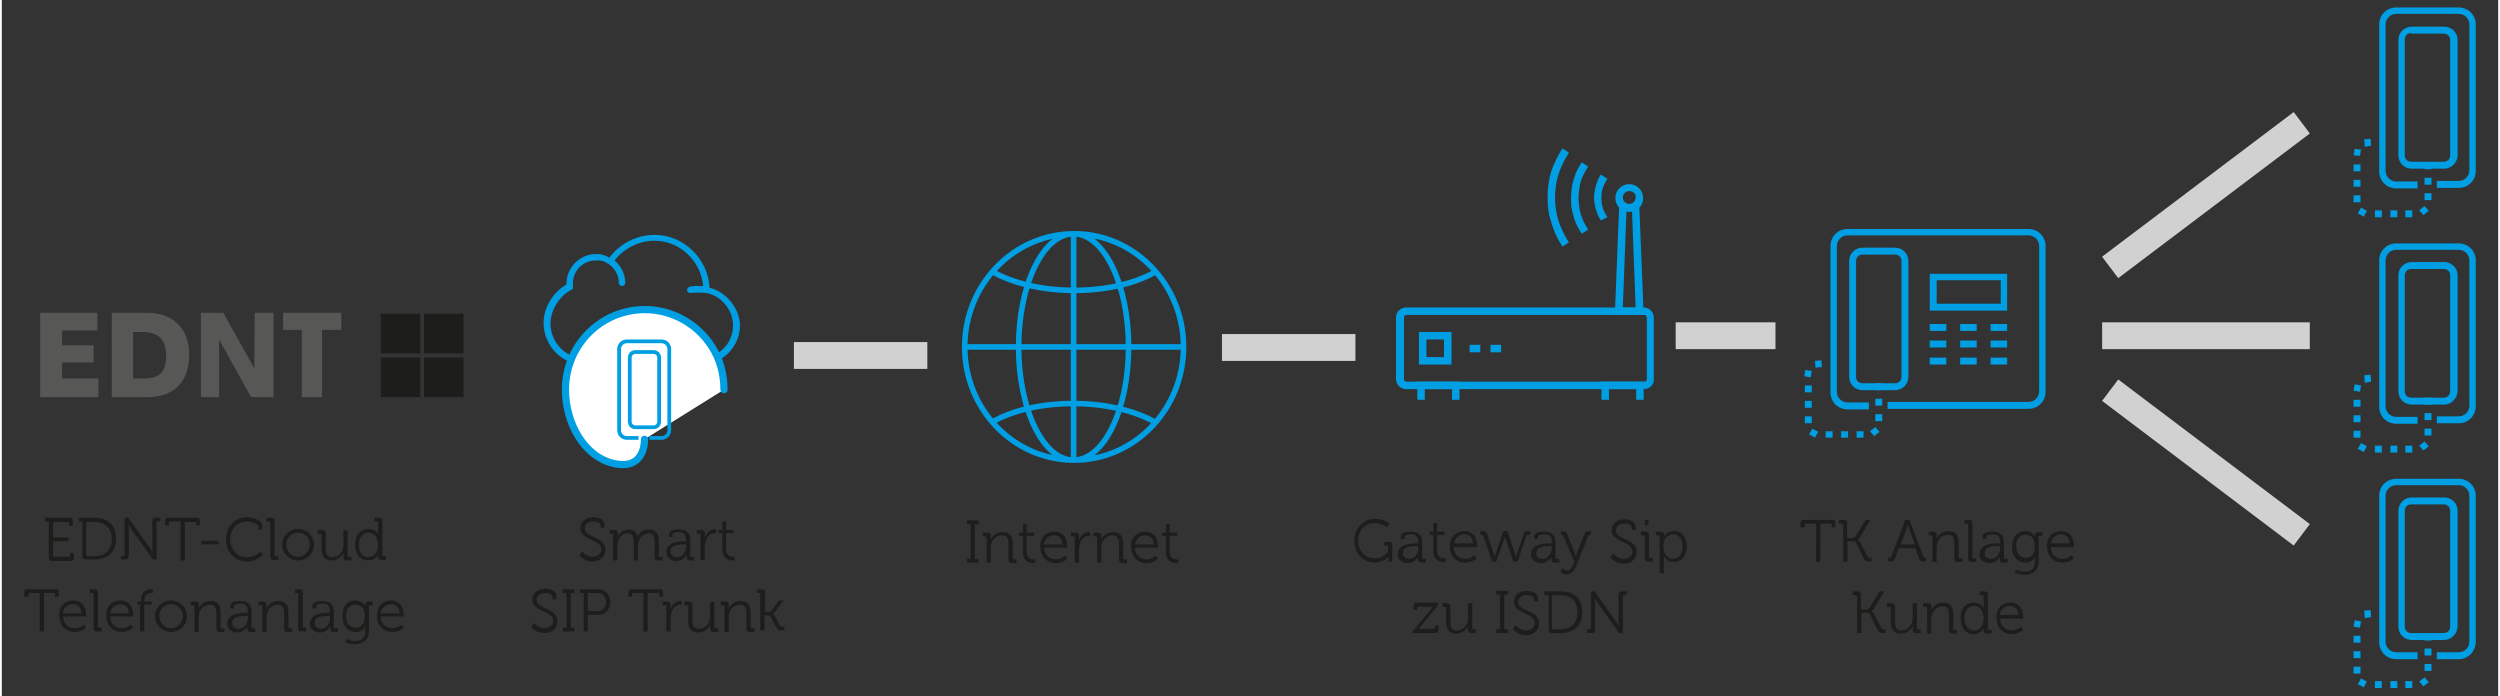 <?xml version="1.0" encoding="utf-8"?>
<svg xmlns="http://www.w3.org/2000/svg" xmlns:xlink="http://www.w3.org/1999/xlink" version="1.1" x="0px" y="0px" viewBox="0 0 467.7 130.4" style="enable-background:new 0 0 467.7 130.4;" xml:space="preserve" width="704" height="196">
<rect x="0" y="0" width="467.7" height="130.4" fill="#333333" stroke="none"/>
<style type="text/css">
	.st0{fill:#1D1D1B;}
	.st1{fill:#009EE2;}
	.st2{fill:none;stroke:#009EE2;stroke-width:1.048;stroke-miterlimit:10;}
	.st3{fill:none;stroke:#D1D1D1;stroke-width:5.028;stroke-miterlimit:10;}
	.st4{fill:#575756;}
	.st5{fill:#FFFFFF;}
	.st6{fill:none;stroke:#009EE2;stroke-width:1.35;stroke-linecap:round;}
	.st7{display:none;}
	.st8{display:inline;fill:#1D1D1B;}
	.st9{display:inline;fill:#009EE2;}
	.st10{display:inline;fill:none;stroke:#009EE2;stroke-width:1.048;stroke-miterlimit:10;}
	.st11{display:inline;fill:none;stroke:#D1D1D1;stroke-width:5.028;stroke-miterlimit:10;}
	.st12{display:inline;fill:#575756;}
</style>
<g id="SIP_zu_ISDN">
	<path class="st0" d="M339.9,98.1h-1.9c-0.2,0-0.2,0.1-0.2,0.2v0.5H337V98c0-0.5,0.2-0.6,0.6-0.6h5.3c0.5,0,0.6,0.2,0.6,0.6v0.8   h-0.7v-0.5c0-0.2-0.1-0.2-0.2-0.2h-1.9v7.2h-0.8V98.1z"/>
	<path class="st0" d="M344.9,98.3c0-0.2-0.1-0.2-0.2-0.2h-0.5v-0.7h0.8c0.5,0,0.7,0.2,0.7,0.7v2.7h0.9c0.3,0,0.5-0.1,0.7-0.3   l1.9-3.1h0.9l-2,3.3c-0.2,0.3-0.4,0.4-0.4,0.4v0c0,0,0.2,0.1,0.4,0.4l1.4,2.7c0.1,0.2,0.3,0.3,0.6,0.3h0.2v0.7h-0.4   c-0.6,0-0.8-0.1-1.1-0.6l-1.4-2.9c-0.1-0.3-0.4-0.3-0.7-0.3h-0.9v3.8h-0.8V98.3z"/>
	<path class="st0" d="M353.5,104.5h0.1c0.2,0,0.3,0,0.4-0.2l2.6-6.9h0.8l2.6,6.9c0.1,0.2,0.2,0.2,0.4,0.2h0.1v0.7h-0.4   c-0.6,0-0.7-0.1-0.9-0.6l-0.7-1.9h-3.1l-0.7,1.9c-0.2,0.5-0.4,0.6-0.9,0.6h-0.4V104.5z M358.4,102l-1-2.8c-0.1-0.4-0.3-1-0.3-1h0   c0,0-0.2,0.6-0.3,1l-1,2.8H358.4z"/>
	<path class="st0" d="M361.7,100.5c0-0.2-0.1-0.2-0.2-0.2h-0.5v-0.7h0.8c0.5,0,0.7,0.2,0.7,0.6v0.3c0,0.2,0,0.4,0,0.4h0   c0.2-0.5,0.9-1.4,2.2-1.4c1.4,0,1.9,0.8,1.9,2.2v2.7c0,0.2,0.1,0.2,0.2,0.2h0.5v0.7h-0.8c-0.5,0-0.7-0.2-0.7-0.7v-2.7   c0-0.9-0.1-1.7-1.2-1.7c-1,0-1.8,0.7-2,1.6c-0.1,0.2-0.1,0.5-0.1,0.8v2.7h-0.8V100.5z"/>
	<path class="st0" d="M368.4,98.3c0-0.2-0.1-0.2-0.2-0.2h-0.5v-0.7h0.8c0.5,0,0.7,0.2,0.7,0.7v6.3c0,0.2,0.1,0.2,0.2,0.2h0.5v0.7   h-0.8c-0.5,0-0.7-0.2-0.7-0.7V98.3z"/>
	<path class="st0" d="M374.1,101.8h0.3v-0.1c0-1.2-0.4-1.6-1.5-1.6c-0.3,0-1.1,0.1-1.1,0.5v0.4h-0.7v-0.5c0-0.8,1.3-0.9,1.8-0.9   c1.8,0,2.2,0.9,2.2,2.2v2.7c0,0.2,0.1,0.2,0.2,0.2h0.5v0.7h-0.8c-0.5,0-0.7-0.2-0.7-0.7c0-0.2,0-0.4,0-0.4h0c0,0-0.5,1.2-1.9,1.2   c-0.9,0-1.9-0.5-1.9-1.7C370.7,101.8,373.1,101.8,374.1,101.8z M372.7,104.7c1.1,0,1.7-1.1,1.7-2.1v-0.3h-0.3c-0.9,0-2.6,0-2.6,1.3   C371.4,104.2,371.9,104.7,372.7,104.7z"/>
	<path class="st0" d="M379,99.5c1.5,0,1.9,1,1.9,1h0c0,0,0-0.1,0-0.2c0-0.4,0.2-0.6,0.6-0.6h0.8v0.7h-0.5c-0.2,0-0.2,0.1-0.2,0.2   v4.6c0,1.8-1.3,2.5-2.7,2.5c-0.6,0-1.3-0.2-1.8-0.4l0.3-0.6c0,0,0.7,0.4,1.5,0.4c1.1,0,2-0.5,2-1.8v-0.5c0-0.2,0-0.4,0-0.4h0   c-0.3,0.6-0.9,1-1.8,1c-1.5,0-2.5-1.2-2.5-2.9S377.5,99.5,379,99.5z M380.9,102.3c0-1.6-0.8-2.1-1.8-2.1c-1.1,0-1.7,0.8-1.7,2.1   c0,1.3,0.7,2.2,1.8,2.2C380.1,104.5,380.9,104,380.9,102.3z"/>
	<path class="st0" d="M385.8,99.5c1.6,0,2.4,1.2,2.4,2.6c0,0.1,0,0.4,0,0.4h-4.3c0,1.4,1,2.2,2.2,2.2c1,0,1.7-0.7,1.7-0.7l0.4,0.6   c0,0-0.8,0.8-2.1,0.8c-1.7,0-2.9-1.2-2.9-2.9C383,100.6,384.3,99.5,385.8,99.5z M387.4,101.8c0-1.2-0.8-1.7-1.6-1.7   c-0.9,0-1.7,0.6-1.9,1.7H387.4z"/>
	<path class="st0" d="M347.5,111.7c0-0.2-0.1-0.2-0.2-0.2h-0.5v-0.7h0.8c0.5,0,0.7,0.2,0.7,0.7v2.7h0.9c0.3,0,0.5-0.1,0.7-0.3   l1.9-3.1h0.9l-2,3.3c-0.2,0.3-0.4,0.4-0.4,0.4v0c0,0,0.2,0.1,0.4,0.4l1.4,2.7c0.1,0.2,0.3,0.3,0.6,0.3h0.2v0.7h-0.4   c-0.6,0-0.8-0.1-1.1-0.6l-1.4-2.9c-0.1-0.3-0.4-0.3-0.7-0.3h-0.9v3.8h-0.8V111.7z"/>
	<path class="st0" d="M353.9,113.9c0-0.2-0.1-0.2-0.2-0.2h-0.5V113h0.8c0.5,0,0.7,0.2,0.7,0.7v2.7c0,0.9,0.1,1.7,1.2,1.7   c1.3,0,2.1-1.1,2.1-2.3V113h0.8v4.7c0,0.2,0.1,0.2,0.2,0.2h0.5v0.7h-0.8c-0.5,0-0.7-0.2-0.7-0.6v-0.3c0-0.2,0-0.4,0-0.4h0   c-0.2,0.5-1,1.4-2.2,1.4c-1.3,0-1.9-0.7-1.9-2.2V113.9z"/>
	<path class="st0" d="M360.7,113.9c0-0.2-0.1-0.2-0.2-0.2h-0.5V113h0.8c0.5,0,0.7,0.2,0.7,0.6v0.3c0,0.2,0,0.4,0,0.4h0   c0.2-0.5,0.9-1.4,2.2-1.4c1.4,0,1.9,0.8,1.9,2.2v2.7c0,0.2,0.1,0.2,0.2,0.2h0.5v0.7h-0.8c-0.5,0-0.7-0.2-0.7-0.7v-2.7   c0-0.9-0.1-1.7-1.2-1.7c-1,0-1.8,0.7-2,1.6c-0.1,0.2-0.1,0.5-0.1,0.8v2.7h-0.8V113.9z"/>
	<path class="st0" d="M369.5,112.9c1.4,0,1.8,1,1.8,1h0c0,0,0-0.2,0-0.4v-1.8c0-0.2-0.1-0.2-0.2-0.2h-0.5v-0.7h0.8   c0.5,0,0.7,0.2,0.7,0.7v6.3c0,0.2,0.1,0.2,0.2,0.2h0.5v0.7H372c-0.5,0-0.7-0.2-0.7-0.6c0-0.2,0-0.4,0-0.4h0c0,0-0.5,1.1-1.9,1.1   c-1.5,0-2.4-1.2-2.4-2.9C366.9,114,368,112.9,369.5,112.9z M371.3,115.8c0-1.1-0.6-2.3-1.8-2.3c-1,0-1.8,0.8-1.8,2.3   c0,1.4,0.7,2.3,1.8,2.3C370.4,118.1,371.3,117.4,371.3,115.8z"/>
	<path class="st0" d="M376.3,112.9c1.6,0,2.4,1.2,2.4,2.6c0,0.1,0,0.4,0,0.4h-4.3c0,1.4,1,2.2,2.2,2.2c1,0,1.7-0.7,1.7-0.7l0.4,0.6   c0,0-0.8,0.8-2.1,0.8c-1.7,0-2.9-1.2-2.9-2.9C373.5,114,374.8,112.9,376.3,112.9z M377.8,115.2c0-1.2-0.8-1.7-1.6-1.7   c-0.9,0-1.7,0.6-1.9,1.7H377.8z"/>
	<path class="st0" d="M257.3,97.2c1.8,0,2.7,1,2.7,1l-0.5,0.6c0,0-0.9-0.8-2.3-0.8c-1.8,0-3.1,1.4-3.1,3.3c0,1.9,1.3,3.3,3.1,3.3   c1.6,0,2.5-1.2,2.5-1.2v-1c0-0.2-0.1-0.2-0.2-0.2h-0.5v-0.7h0.8c0.5,0,0.7,0.2,0.7,0.7v3h-0.7v-0.6c0-0.2,0-0.3,0-0.3h0   c0,0-0.9,1.1-2.6,1.1c-2.1,0-3.8-1.7-3.8-4.1C253.4,99,255.1,97.2,257.3,97.2z"/>
	<path class="st0" d="M265.1,101.8h0.3v-0.1c0-1.2-0.4-1.6-1.5-1.6c-0.3,0-1.1,0.1-1.1,0.5v0.4h-0.7v-0.5c0-0.8,1.3-0.9,1.8-0.9   c1.8,0,2.2,0.9,2.2,2.2v2.7c0,0.2,0.1,0.2,0.2,0.2h0.5v0.7h-0.8c-0.5,0-0.7-0.2-0.7-0.7c0-0.2,0-0.4,0-0.4h0c0,0-0.5,1.2-1.9,1.2   c-0.9,0-1.9-0.5-1.9-1.7C261.7,101.8,264.1,101.8,265.1,101.8z M263.7,104.7c1.1,0,1.7-1.1,1.7-2.1v-0.3h-0.3c-0.9,0-2.6,0-2.6,1.3   C262.5,104.2,262.9,104.7,263.7,104.7z"/>
	<path class="st0" d="M268.2,100.2h-0.7v-0.6h0.7V98h0.7v1.6h1.4v0.6h-1.4v2.9c0,1.3,0.8,1.5,1.3,1.5c0.2,0,0.3,0,0.3,0v0.7   c0,0-0.1,0-0.3,0c-0.6,0-2-0.2-2-2.1V100.2z"/>
	<path class="st0" d="M274,99.5c1.6,0,2.4,1.2,2.4,2.6c0,0.1,0,0.4,0,0.4H272c0,1.4,1,2.2,2.2,2.2c1,0,1.7-0.7,1.7-0.7l0.4,0.6   c0,0-0.8,0.8-2.1,0.8c-1.7,0-2.9-1.2-2.9-2.9C271.2,100.6,272.5,99.5,274,99.5z M275.6,101.8c0-1.2-0.8-1.7-1.6-1.7   c-0.9,0-1.7,0.6-1.9,1.7H275.6z"/>
	<path class="st0" d="M277.6,100.5c-0.1-0.2-0.2-0.3-0.4-0.3H277v-0.7h0.4c0.5,0,0.7,0.1,0.9,0.6l1.2,3.6c0.1,0.3,0.2,0.6,0.2,0.6h0   c0,0,0.1-0.3,0.2-0.6l1.4-4.2h0.8l1.4,4.2c0.1,0.3,0.2,0.6,0.2,0.6h0c0,0,0.1-0.3,0.2-0.6l1.2-3.6c0.2-0.5,0.3-0.6,0.9-0.6h0.4v0.7   H286c-0.2,0-0.3,0.1-0.4,0.3l-1.6,4.7h-0.8l-1.4-4c-0.1-0.3-0.2-0.6-0.2-0.6h0c0,0-0.1,0.3-0.2,0.6l-1.4,4h-0.8L277.6,100.5z"/>
	<path class="st0" d="M290.1,101.8h0.3v-0.1c0-1.2-0.4-1.6-1.5-1.6c-0.3,0-1.1,0.1-1.1,0.5v0.4h-0.7v-0.5c0-0.8,1.3-0.9,1.8-0.9   c1.8,0,2.2,0.9,2.2,2.2v2.7c0,0.2,0.1,0.2,0.2,0.2h0.5v0.7h-0.8c-0.5,0-0.7-0.2-0.7-0.7c0-0.2,0-0.4,0-0.4h0c0,0-0.5,1.2-1.9,1.2   c-0.9,0-1.9-0.5-1.9-1.7C286.6,101.8,289.1,101.8,290.1,101.8z M288.7,104.7c1.1,0,1.7-1.1,1.7-2.1v-0.3h-0.3c-0.9,0-2.6,0-2.6,1.3   C287.4,104.2,287.8,104.7,288.7,104.7z"/>
	<path class="st0" d="M293.3,106.9c0.5,0,0.8-0.4,1-0.9l0.3-0.8l-2-4.7c-0.1-0.2-0.2-0.3-0.4-0.3h-0.1v-0.7h0.3   c0.5,0,0.7,0.1,0.9,0.6l1.4,3.5c0.1,0.3,0.2,0.6,0.2,0.6h0c0,0,0.1-0.3,0.2-0.6l1.4-3.5c0.2-0.5,0.4-0.6,0.9-0.6h0.3v0.7h-0.1   c-0.2,0-0.3,0.1-0.4,0.3l-2.4,5.9c-0.3,0.7-0.9,1.2-1.6,1.2c-0.8,0-1.2-0.5-1.2-0.5l0.4-0.6C292.4,106.5,292.8,106.9,293.3,106.9z"/>
	<path class="st0" d="M301.9,103.7c0,0,0.8,1,2,1c0.9,0,1.6-0.6,1.6-1.4c0-1.9-3.9-1.6-3.9-4c0-1.1,0.9-2,2.4-2   c0.8,0,2.1,0.3,2.1,1.4v0.6h-0.7v-0.4c0-0.5-0.6-0.8-1.4-0.8c-1,0-1.6,0.6-1.6,1.3c0,1.8,3.9,1.4,3.9,4c0,1.2-0.9,2.2-2.4,2.2   c-1.6,0-2.5-1.1-2.5-1.1L301.9,103.7z"/>
	<path class="st0" d="M307.8,100.5c0-0.2-0.1-0.2-0.2-0.2h-0.5v-0.7h0.8c0.5,0,0.7,0.2,0.7,0.7v4c0,0.2,0.1,0.2,0.2,0.2h0.5v0.7   h-0.8c-0.5,0-0.7-0.2-0.7-0.7V100.5z M307.8,97.4h0.7v1h-0.7V97.4z"/>
	<path class="st0" d="M310.6,100.5c0-0.2-0.1-0.2-0.2-0.2h-0.5v-0.7h0.8c0.5,0,0.7,0.2,0.7,0.6c0,0.2,0,0.4,0,0.4h0   c0,0,0.4-1.1,1.9-1.1c1.5,0,2.4,1.2,2.4,2.9c0,1.8-1.1,2.9-2.5,2.9c-1.4,0-1.8-1.1-1.8-1.1h0c0,0,0,0.2,0,0.5v2.7h-0.8V100.5z    M313.1,104.7c1,0,1.8-0.8,1.8-2.3c0-1.4-0.7-2.3-1.8-2.3c-0.9,0-1.8,0.7-1.8,2.3C311.3,103.6,311.9,104.7,313.1,104.7z"/>
	<path class="st0" d="M264.5,118.1l3.2-3.9c0.2-0.3,0.4-0.5,0.4-0.5v0c0,0-0.2,0-0.6,0h-2.1c-0.2,0-0.2,0.1-0.2,0.2v0.4h-0.7v-0.7   c0-0.5,0.2-0.7,0.7-0.7h3.9v0.5l-3.2,3.9c-0.2,0.3-0.5,0.5-0.5,0.5v0c0,0,0.2,0,0.6,0h2.3c0.2,0,0.2-0.1,0.2-0.2v-0.4h0.7v0.7   c0,0.5-0.2,0.7-0.7,0.7h-4.2V118.1z"/>
	<path class="st0" d="M270.6,113.9c0-0.2-0.1-0.2-0.2-0.2h-0.5V113h0.8c0.5,0,0.7,0.2,0.7,0.7v2.7c0,0.9,0.1,1.7,1.2,1.7   c1.3,0,2.1-1.1,2.1-2.3V113h0.8v4.7c0,0.2,0.1,0.2,0.2,0.2h0.5v0.7h-0.8c-0.5,0-0.7-0.2-0.7-0.6v-0.3c0-0.2,0-0.4,0-0.4h0   c-0.2,0.5-1,1.4-2.2,1.4c-1.3,0-1.9-0.7-1.9-2.2V113.9z"/>
	<path class="st0" d="M280,117.9h0.7v-6.5H280v-0.7h2.2v0.7h-0.7v6.5h0.7v0.7H280V117.9z"/>
	<path class="st0" d="M283.6,117.1c0,0,0.8,1,2,1c0.9,0,1.6-0.6,1.6-1.4c0-1.9-3.9-1.6-3.9-4c0-1.1,0.9-2,2.4-2   c0.8,0,2.1,0.3,2.1,1.4v0.6h-0.7v-0.4c0-0.5-0.6-0.8-1.4-0.8c-1,0-1.6,0.6-1.6,1.3c0,1.8,3.9,1.4,3.9,4c0,1.2-0.9,2.2-2.4,2.2   c-1.6,0-2.5-1.1-2.5-1.1L283.6,117.1z"/>
	<path class="st0" d="M289.7,111.5H289v-0.7h3.2c2.4,0,3.9,1.4,3.9,3.9c0,2.5-1.6,3.9-3.9,3.9h-1.7c-0.5,0-0.7-0.2-0.7-0.7V111.5z    M290.7,117.9h1.3c1.9,0,3.2-1.1,3.2-3.2c0-2.1-1.3-3.2-3.2-3.2h-1.6v6.2C290.5,117.9,290.6,117.9,290.7,117.9z"/>
	<path class="st0" d="M297,117.9h0.5c0.2,0,0.2-0.1,0.2-0.2v-6.9h0.7l4,5.6c0.3,0.4,0.6,1,0.6,1h0c0,0-0.1-0.6-0.1-1v-4.9   c0-0.5,0.2-0.7,0.7-0.7h0.8v0.7h-0.5c-0.2,0-0.2,0.1-0.2,0.2v6.9h-0.7l-4-5.6c-0.3-0.4-0.6-1-0.6-1h0c0,0,0.1,0.6,0.1,1v4.9   c0,0.5-0.2,0.7-0.7,0.7H297V117.9z"/>
	<path class="st0" d="M180.8,104.7h0.7v-6.5h-0.7v-0.7h2.2v0.7h-0.7v6.5h0.7v0.7h-2.2V104.7z"/>
	<path class="st0" d="M184.5,100.7c0-0.2-0.1-0.2-0.2-0.2h-0.5v-0.7h0.8c0.5,0,0.7,0.2,0.7,0.6v0.3c0,0.2,0,0.4,0,0.4h0   c0.2-0.5,0.9-1.4,2.2-1.4c1.4,0,1.9,0.8,1.9,2.2v2.7c0,0.2,0.1,0.2,0.2,0.2h0.5v0.7h-0.8c-0.5,0-0.7-0.2-0.7-0.7V102   c0-0.9-0.1-1.7-1.2-1.7c-1,0-1.8,0.7-2,1.6c-0.1,0.2-0.1,0.5-0.1,0.8v2.7h-0.8V100.7z"/>
	<path class="st0" d="M191.3,100.4h-0.7v-0.6h0.7v-1.6h0.7v1.6h1.4v0.6h-1.4v2.9c0,1.3,0.8,1.5,1.3,1.5c0.2,0,0.3,0,0.3,0v0.7   c0,0-0.1,0-0.3,0c-0.6,0-2-0.2-2-2.1V100.4z"/>
	<path class="st0" d="M197.2,99.6c1.6,0,2.4,1.2,2.4,2.6c0,0.1,0,0.4,0,0.4h-4.3c0,1.4,1,2.2,2.2,2.2c1,0,1.7-0.7,1.7-0.7l0.4,0.6   c0,0-0.8,0.8-2.1,0.8c-1.7,0-2.9-1.2-2.9-2.9C194.4,100.7,195.7,99.6,197.2,99.6z M198.7,102c0-1.2-0.8-1.7-1.6-1.7   c-0.9,0-1.7,0.6-1.9,1.7H198.7z"/>
	<path class="st0" d="M201,100.7c0-0.2-0.1-0.2-0.2-0.2h-0.5v-0.7h0.8c0.5,0,0.7,0.2,0.7,0.6v0.4c0,0.2,0,0.4,0,0.4h0   c0.3-0.8,0.9-1.5,1.8-1.5c0.2,0,0.3,0,0.3,0v0.7c0,0-0.1,0-0.3,0c-0.8,0-1.4,0.6-1.6,1.5c-0.1,0.4-0.2,0.7-0.2,1.1v2.4H201V100.7z"/>
	<path class="st0" d="M205.2,100.7c0-0.2-0.1-0.2-0.2-0.2h-0.5v-0.7h0.8c0.5,0,0.7,0.2,0.7,0.6v0.3c0,0.2,0,0.4,0,0.4h0   c0.2-0.5,0.9-1.4,2.2-1.4c1.4,0,1.9,0.8,1.9,2.2v2.7c0,0.2,0.1,0.2,0.2,0.2h0.5v0.7H210c-0.5,0-0.7-0.2-0.7-0.7V102   c0-0.9-0.1-1.7-1.2-1.7c-1,0-1.8,0.7-2,1.6c-0.1,0.2-0.1,0.5-0.1,0.8v2.7h-0.8V100.7z"/>
	<path class="st0" d="M214.2,99.6c1.6,0,2.4,1.2,2.4,2.6c0,0.1,0,0.4,0,0.4h-4.3c0,1.4,1,2.2,2.2,2.2c1,0,1.7-0.7,1.7-0.7l0.4,0.6   c0,0-0.8,0.8-2.1,0.8c-1.7,0-2.9-1.2-2.9-2.9C211.4,100.7,212.7,99.6,214.2,99.6z M215.8,102c0-1.2-0.8-1.7-1.6-1.7   c-0.9,0-1.7,0.6-1.9,1.7H215.8z"/>
	<path class="st0" d="M218.1,100.4h-0.7v-0.6h0.7v-1.6h0.7v1.6h1.4v0.6h-1.4v2.9c0,1.3,0.8,1.5,1.3,1.5c0.2,0,0.3,0,0.3,0v0.7   c0,0-0.1,0-0.3,0c-0.6,0-2-0.2-2-2.1V100.4z"/>
	<path class="st0" d="M108.7,103.3c0,0,0.8,1,2,1c0.9,0,1.6-0.6,1.6-1.4c0-1.9-3.9-1.6-3.9-4c0-1.1,0.9-2,2.4-2   c0.8,0,2.1,0.3,2.1,1.4v0.6h-0.7v-0.4c0-0.5-0.6-0.8-1.4-0.8c-1,0-1.6,0.6-1.6,1.3c0,1.8,3.9,1.4,3.9,4c0,1.2-0.9,2.2-2.4,2.2   c-1.6,0-2.5-1.1-2.5-1.1L108.7,103.3z"/>
	<path class="st0" d="M114.6,100.2c0-0.2-0.1-0.2-0.2-0.2h-0.5v-0.7h0.8c0.5,0,0.7,0.2,0.7,0.6v0.3c0,0.2,0,0.4,0,0.4h0   c0.3-0.8,1.2-1.4,2-1.4c1,0,1.6,0.5,1.7,1.4h0c0.3-0.8,1.1-1.4,2.1-1.4c1.4,0,1.9,0.8,1.9,2.2v2.7c0,0.2,0.1,0.2,0.2,0.2h0.5v0.7   H123c-0.5,0-0.7-0.2-0.7-0.7v-2.7c0-0.9-0.2-1.7-1.2-1.7c-0.8,0-1.6,0.8-1.8,1.6c-0.1,0.2-0.1,0.5-0.1,0.8v2.7h-0.8v-3.4   c0-0.8-0.1-1.7-1.2-1.7c-0.9,0-1.6,0.8-1.8,1.7c-0.1,0.2-0.1,0.5-0.1,0.7v2.7h-0.8V100.2z"/>
	<path class="st0" d="M127.9,101.4h0.3v-0.1c0-1.2-0.4-1.6-1.5-1.6c-0.3,0-1.1,0.1-1.1,0.5v0.4H125v-0.5c0-0.8,1.3-0.9,1.8-0.9   c1.8,0,2.2,0.9,2.2,2.2v2.7c0,0.2,0.1,0.2,0.2,0.2h0.5v0.7H129c-0.5,0-0.7-0.2-0.7-0.7c0-0.2,0-0.4,0-0.4h0c0,0-0.5,1.2-1.9,1.2   c-0.9,0-1.9-0.5-1.9-1.7C124.5,101.5,127,101.4,127.9,101.4z M126.5,104.4c1.1,0,1.7-1.1,1.7-2.1V102h-0.3c-0.9,0-2.6,0-2.6,1.3   C125.3,103.8,125.7,104.4,126.5,104.4z"/>
	<path class="st0" d="M130.9,100.2c0-0.2-0.1-0.2-0.2-0.2h-0.5v-0.7h0.8c0.5,0,0.7,0.2,0.7,0.6v0.4c0,0.2,0,0.4,0,0.4h0   c0.3-0.8,0.9-1.5,1.8-1.5c0.2,0,0.3,0,0.3,0v0.7c0,0-0.1,0-0.3,0c-0.8,0-1.4,0.6-1.6,1.5c-0.1,0.4-0.2,0.7-0.2,1.1v2.4h-0.8V100.2z   "/>
	<path class="st0" d="M135,99.9h-0.7v-0.6h0.7v-1.6h0.7v1.6h1.4v0.6h-1.4v2.9c0,1.3,0.8,1.5,1.3,1.5c0.2,0,0.3,0,0.3,0v0.7   c0,0-0.1,0-0.3,0c-0.6,0-2-0.2-2-2.1V99.9z"/>
	<path class="st0" d="M99.7,116.7c0,0,0.8,1,2,1c0.9,0,1.6-0.6,1.6-1.4c0-1.9-3.9-1.6-3.9-4c0-1.1,0.9-2,2.4-2   c0.8,0,2.1,0.3,2.1,1.4v0.6h-0.7v-0.4c0-0.5-0.6-0.8-1.4-0.8c-1,0-1.6,0.6-1.6,1.3c0,1.8,3.9,1.4,3.9,4c0,1.2-0.9,2.2-2.4,2.2   c-1.6,0-2.5-1.1-2.5-1.1L99.7,116.7z"/>
	<path class="st0" d="M105.1,117.6h0.7v-6.5h-0.7v-0.7h2.2v0.7h-0.7v6.5h0.7v0.7h-2.2V117.6z"/>
	<path class="st0" d="M109,111.1h-0.7v-0.7h3.3c1.4,0,2.4,0.9,2.4,2.4c0,1.5-1,2.4-2.4,2.4h-1.8v3.1H109V111.1z M111.5,114.5   c1,0,1.7-0.6,1.7-1.7c0-1.1-0.7-1.7-1.7-1.7h-1.7v3.4H111.5z"/>
	<path class="st0" d="M120.2,111.1h-1.9c-0.2,0-0.2,0.1-0.2,0.2v0.5h-0.7v-0.8c0-0.5,0.2-0.6,0.6-0.6h5.3c0.5,0,0.6,0.2,0.6,0.6v0.8   h-0.7v-0.5c0-0.2-0.1-0.2-0.2-0.2H121v7.2h-0.8V111.1z"/>
	<path class="st0" d="M124.5,113.6c0-0.2-0.1-0.2-0.2-0.2h-0.5v-0.7h0.8c0.5,0,0.7,0.2,0.7,0.6v0.4c0,0.2,0,0.4,0,0.4h0   c0.3-0.8,0.9-1.5,1.8-1.5c0.2,0,0.3,0,0.3,0v0.7c0,0-0.1,0-0.3,0c-0.8,0-1.4,0.6-1.6,1.5c-0.1,0.4-0.2,0.7-0.2,1.1v2.4h-0.8V113.6z   "/>
	<path class="st0" d="M128.6,113.6c0-0.2-0.1-0.2-0.2-0.2h-0.5v-0.7h0.8c0.5,0,0.7,0.2,0.7,0.7v2.7c0,0.9,0.1,1.7,1.2,1.7   c1.3,0,2.1-1.1,2.1-2.3v-2.7h0.8v4.7c0,0.2,0.1,0.2,0.2,0.2h0.5v0.7h-0.8c-0.5,0-0.7-0.2-0.7-0.6v-0.3c0-0.2,0-0.4,0-0.4h0   c-0.2,0.5-1,1.4-2.2,1.4c-1.3,0-1.9-0.7-1.9-2.2V113.6z"/>
	<path class="st0" d="M135.4,113.6c0-0.2-0.1-0.2-0.2-0.2h-0.5v-0.7h0.8c0.5,0,0.7,0.2,0.7,0.6v0.3c0,0.2,0,0.4,0,0.4h0   c0.2-0.5,0.9-1.4,2.2-1.4c1.4,0,1.9,0.8,1.9,2.2v2.7c0,0.2,0.1,0.2,0.2,0.2h0.5v0.7h-0.8c-0.5,0-0.7-0.2-0.7-0.7v-2.7   c0-0.9-0.1-1.7-1.2-1.7c-1,0-1.8,0.7-2,1.6c-0.1,0.2-0.1,0.5-0.1,0.8v2.7h-0.8V113.6z"/>
	<path class="st0" d="M142.2,111.3c0-0.2-0.1-0.2-0.2-0.2h-0.5v-0.7h0.8c0.5,0,0.7,0.2,0.7,0.6v3.7h0.6c0.2,0,0.5-0.1,0.6-0.3   l1.4-1.9h0.9l-1.6,2.1c-0.3,0.3-0.4,0.4-0.4,0.4v0c0,0,0.2,0.1,0.3,0.4l1,1.8c0.1,0.2,0.2,0.2,0.5,0.2h0.3v0.7h-0.5   c-0.6,0-0.7-0.1-1-0.6l-1.1-2c-0.1-0.2-0.4-0.2-0.6-0.2h-0.5v2.8h-0.8V111.3z"/>
	<path class="st0" d="M8.8,97.7H8.1V97h4.5c0.5,0,0.7,0.2,0.7,0.7v0.8h-0.7V98c0-0.2-0.1-0.2-0.2-0.2H9.6v2.9h2.9v0.7H9.6v2.7   c0,0.2,0.1,0.2,0.2,0.2h2.8c0.2,0,0.2-0.1,0.2-0.2v-0.5h0.7v0.8c0,0.5-0.2,0.7-0.7,0.7H9.5c-0.5,0-0.7-0.2-0.7-0.7V97.7z"/>
	<path class="st0" d="M15.1,97.7h-0.7V97h3.1c2.4,0,3.9,1.4,3.9,3.9c0,2.5-1.6,3.9-3.9,3.9h-1.7c-0.5,0-0.7-0.2-0.7-0.7V97.7z    M16.1,104.2h1.3c1.9,0,3.2-1.1,3.2-3.2c0-2.1-1.3-3.2-3.2-3.2h-1.6v6.2C15.8,104.1,15.9,104.2,16.1,104.2z"/>
	<path class="st0" d="M22.3,104.2h0.5c0.2,0,0.2-0.1,0.2-0.2V97h0.7l4,5.6c0.3,0.4,0.6,1,0.6,1h0c0,0-0.1-0.6-0.1-1v-4.9   c0-0.5,0.2-0.7,0.7-0.7h0.8v0.7h-0.5c-0.2,0-0.2,0.1-0.2,0.2v6.9h-0.7l-4-5.6c-0.3-0.4-0.6-1-0.6-1h0c0,0,0.1,0.6,0.1,1v4.9   c0,0.5-0.2,0.7-0.7,0.7h-0.8V104.2z"/>
	<path class="st0" d="M33.4,97.7h-1.9c-0.2,0-0.2,0.1-0.2,0.2v0.5h-0.7v-0.8c0-0.5,0.2-0.6,0.6-0.6h5.3c0.5,0,0.6,0.2,0.6,0.6v0.8   h-0.7V98c0-0.2-0.1-0.2-0.2-0.2h-1.9v7.2h-0.8V97.7z"/>
	<path class="st0" d="M37.4,101.3h3.2v0.7h-3.2V101.3z"/>
	<path class="st0" d="M45.9,96.9c1.1,0,2.9,0.5,2.9,1.7v0.6h-0.7v-0.4c0-0.7-1.3-1.1-2.2-1.1c-1.7,0-3.1,1.4-3.1,3.3   c0,1.9,1.3,3.4,3.1,3.4c1.6,0,2.6-1.1,2.6-1.1l0.4,0.6c0,0-1.1,1.3-3,1.3c-2.3,0-3.9-1.8-3.9-4.1C42,98.6,43.7,96.9,45.9,96.9z"/>
	<path class="st0" d="M50.3,97.9c0-0.2-0.1-0.2-0.2-0.2h-0.5V97h0.8c0.5,0,0.7,0.2,0.7,0.7v6.3c0,0.2,0.1,0.2,0.2,0.2h0.5v0.7H51   c-0.5,0-0.7-0.2-0.7-0.7V97.9z"/>
	<path class="st0" d="M55.5,99.1c1.6,0,3,1.3,3,2.9c0,1.7-1.3,3-3,3c-1.6,0-3-1.3-3-3C52.6,100.4,53.9,99.1,55.5,99.1z M55.5,104.3   c1.2,0,2.2-1,2.2-2.3c0-1.3-1-2.2-2.2-2.2c-1.2,0-2.2,0.9-2.2,2.2C53.3,103.3,54.3,104.3,55.5,104.3z"/>
	<path class="st0" d="M59.9,100.2c0-0.2-0.1-0.2-0.2-0.2h-0.5v-0.7H60c0.5,0,0.7,0.2,0.7,0.7v2.7c0,0.9,0.1,1.7,1.2,1.7   c1.3,0,2.1-1.1,2.1-2.3v-2.7h0.8v4.7c0,0.2,0.1,0.2,0.2,0.2h0.5v0.7h-0.8c-0.5,0-0.7-0.2-0.7-0.6V104c0-0.2,0-0.4,0-0.4h0   c-0.2,0.5-1,1.4-2.2,1.4c-1.3,0-1.9-0.7-1.9-2.2V100.2z"/>
	<path class="st0" d="M68.7,99.1c1.4,0,1.8,1,1.8,1h0c0,0,0-0.2,0-0.4v-1.8c0-0.2-0.1-0.2-0.2-0.2h-0.5V97h0.8   c0.5,0,0.7,0.2,0.7,0.7v6.3c0,0.2,0.1,0.2,0.2,0.2H72v0.7h-0.8c-0.5,0-0.7-0.2-0.7-0.6c0-0.2,0-0.4,0-0.4h0c0,0-0.5,1.1-1.9,1.1   c-1.5,0-2.4-1.2-2.4-2.9C66.1,100.3,67.2,99.1,68.7,99.1z M70.5,102.1c0-1.1-0.6-2.3-1.8-2.3c-1,0-1.8,0.8-1.8,2.3   c0,1.4,0.7,2.3,1.8,2.3C69.6,104.3,70.5,103.6,70.5,102.1z"/>
	<path class="st0" d="M7.1,111.1H5.2c-0.2,0-0.2,0.1-0.2,0.2v0.5H4.2v-0.8c0-0.5,0.2-0.6,0.6-0.6h5.3c0.5,0,0.6,0.2,0.6,0.6v0.8   h-0.7v-0.5c0-0.2-0.1-0.2-0.2-0.2H7.9v7.2H7.1V111.1z"/>
	<path class="st0" d="M13.4,112.5c1.6,0,2.4,1.2,2.4,2.6c0,0.1,0,0.4,0,0.4h-4.3c0,1.4,1,2.2,2.2,2.2c1,0,1.7-0.7,1.7-0.7l0.4,0.6   c0,0-0.8,0.8-2.1,0.8c-1.7,0-2.9-1.2-2.9-2.9C10.6,113.6,11.8,112.5,13.4,112.5z M14.9,114.9c0-1.2-0.8-1.7-1.6-1.7   c-0.9,0-1.7,0.6-1.9,1.7H14.9z"/>
	<path class="st0" d="M17.2,111.3c0-0.2-0.1-0.2-0.2-0.2h-0.5v-0.7h0.8c0.5,0,0.7,0.2,0.7,0.7v6.3c0,0.2,0.1,0.2,0.2,0.2h0.5v0.7   h-0.8c-0.5,0-0.7-0.2-0.7-0.7V111.3z"/>
	<path class="st0" d="M22.2,112.5c1.6,0,2.4,1.2,2.4,2.6c0,0.1,0,0.4,0,0.4h-4.3c0,1.4,1,2.2,2.2,2.2c1,0,1.7-0.7,1.7-0.7l0.4,0.6   c0,0-0.8,0.8-2.1,0.8c-1.7,0-2.9-1.2-2.9-2.9C19.4,113.6,20.7,112.5,22.2,112.5z M23.8,114.9c0-1.2-0.8-1.7-1.6-1.7   c-0.9,0-1.7,0.6-1.9,1.7H23.8z"/>
	<path class="st0" d="M26.1,113.3h-0.7v-0.6h0.7v-0.2c0-1.9,1.3-2.1,1.9-2.1c0.2,0,0.3,0,0.3,0v0.7c0,0-0.1,0-0.3,0   c-0.4,0-1.3,0.2-1.3,1.4v0.2h1.4v0.6h-1.4v5h-0.8V113.3z"/>
	<path class="st0" d="M31.7,112.5c1.6,0,3,1.3,3,2.9c0,1.7-1.3,3-3,3c-1.6,0-3-1.3-3-3C28.7,113.8,30.1,112.5,31.7,112.5z    M31.7,117.7c1.2,0,2.2-1,2.2-2.3c0-1.3-1-2.2-2.2-2.2c-1.2,0-2.2,0.9-2.2,2.2C29.5,116.7,30.5,117.7,31.7,117.7z"/>
	<path class="st0" d="M36.1,113.6c0-0.2-0.1-0.2-0.2-0.2h-0.5v-0.7h0.8c0.5,0,0.7,0.2,0.7,0.6v0.3c0,0.2,0,0.4,0,0.4h0   c0.2-0.5,0.9-1.4,2.2-1.4c1.4,0,1.9,0.8,1.9,2.2v2.7c0,0.2,0.1,0.2,0.2,0.2h0.5v0.7h-0.8c-0.5,0-0.7-0.2-0.7-0.7v-2.7   c0-0.9-0.1-1.7-1.2-1.7c-1,0-1.8,0.7-2,1.6c-0.1,0.2-0.1,0.5-0.1,0.8v2.7h-0.8V113.6z"/>
	<path class="st0" d="M45.8,114.8h0.3v-0.1c0-1.2-0.4-1.6-1.5-1.6c-0.3,0-1.1,0.1-1.1,0.5v0.4h-0.7v-0.5c0-0.8,1.3-0.9,1.8-0.9   c1.8,0,2.2,0.9,2.2,2.2v2.7c0,0.2,0.1,0.2,0.2,0.2h0.5v0.7h-0.8c-0.5,0-0.7-0.2-0.7-0.7c0-0.2,0-0.4,0-0.4h0c0,0-0.5,1.2-1.9,1.2   c-0.9,0-1.9-0.5-1.9-1.7C42.3,114.9,44.8,114.8,45.8,114.8z M44.4,117.8c1.1,0,1.7-1.1,1.7-2.1v-0.3h-0.3c-0.9,0-2.6,0-2.6,1.3   C43.1,117.2,43.5,117.8,44.4,117.8z"/>
	<path class="st0" d="M48.8,113.6c0-0.2-0.1-0.2-0.2-0.2h-0.5v-0.7h0.8c0.5,0,0.7,0.2,0.7,0.6v0.3c0,0.2,0,0.4,0,0.4h0   c0.2-0.5,0.9-1.4,2.2-1.4c1.4,0,1.9,0.8,1.9,2.2v2.7c0,0.2,0.1,0.2,0.2,0.2h0.5v0.7h-0.8c-0.5,0-0.7-0.2-0.7-0.7v-2.7   c0-0.9-0.1-1.7-1.2-1.7c-1,0-1.8,0.7-2,1.6c-0.1,0.2-0.1,0.5-0.1,0.8v2.7h-0.8V113.6z"/>
	<path class="st0" d="M55.6,111.3c0-0.2-0.1-0.2-0.2-0.2h-0.5v-0.7h0.8c0.5,0,0.7,0.2,0.7,0.7v6.3c0,0.2,0.1,0.2,0.2,0.2H57v0.7   h-0.8c-0.5,0-0.7-0.2-0.7-0.7V111.3z"/>
	<path class="st0" d="M61.2,114.8h0.3v-0.1c0-1.2-0.4-1.6-1.5-1.6c-0.3,0-1.1,0.1-1.1,0.5v0.4h-0.7v-0.5c0-0.8,1.3-0.9,1.8-0.9   c1.8,0,2.2,0.9,2.2,2.2v2.7c0,0.2,0.1,0.2,0.2,0.2H63v0.7h-0.8c-0.5,0-0.7-0.2-0.7-0.7c0-0.2,0-0.4,0-0.4h0c0,0-0.5,1.2-1.9,1.2   c-0.9,0-1.9-0.5-1.9-1.7C57.8,114.9,60.3,114.8,61.2,114.8z M59.8,117.8c1.1,0,1.7-1.1,1.7-2.1v-0.3h-0.3c-0.9,0-2.6,0-2.6,1.3   C58.6,117.2,59,117.8,59.8,117.8z"/>
	<path class="st0" d="M66.2,112.5c1.5,0,1.9,1,1.9,1h0c0,0,0-0.1,0-0.2c0-0.4,0.2-0.6,0.6-0.6h0.8v0.7H69c-0.2,0-0.2,0.1-0.2,0.2   v4.6c0,1.8-1.3,2.5-2.7,2.5c-0.6,0-1.3-0.2-1.8-0.4l0.3-0.6c0,0,0.7,0.4,1.5,0.4c1.1,0,2-0.5,2-1.8v-0.5c0-0.2,0-0.4,0-0.4h0   c-0.3,0.6-0.9,1-1.8,1c-1.5,0-2.5-1.2-2.5-2.9S64.6,112.5,66.2,112.5z M68,115.4c0-1.6-0.8-2.1-1.8-2.1c-1.1,0-1.7,0.8-1.7,2.1   c0,1.3,0.7,2.2,1.8,2.2C67.2,117.6,68,117,68,115.4z"/>
	<path class="st0" d="M72.9,112.5c1.6,0,2.4,1.2,2.4,2.6c0,0.1,0,0.4,0,0.4H71c0,1.4,1,2.2,2.2,2.2c1,0,1.7-0.7,1.7-0.7l0.4,0.6   c0,0-0.8,0.8-2.1,0.8c-1.7,0-2.9-1.2-2.9-2.9C70.2,113.6,71.4,112.5,72.9,112.5z M74.5,114.9c0-1.2-0.8-1.7-1.6-1.7   c-0.9,0-1.7,0.6-1.9,1.7H74.5z"/>
	<path class="st1" d="M379.7,76.6h-26.4v-1.3h26.4c1.1,0,2-0.9,2-2V46.1c0-1.1-0.9-2-2-2h-33.9c-1.1,0-2,0.9-2,2v27.3   c0,1.1,0.9,2,2,2h4v1.3h-4c-1.8,0-3.2-1.4-3.2-3.2V46.1c0-1.8,1.4-3.2,3.2-3.2h33.9c1.8,0,3.2,1.4,3.2,3.2v27.3   C382.9,75.2,381.5,76.6,379.7,76.6"/>
	<path class="st1" d="M348.6,47.7c-0.7,0-1.2,0.5-1.2,1.2v21.7c0,0.7,0.5,1.2,1.2,1.2h6.1c0.7,0,1.2-0.5,1.2-1.2V48.9   c0-0.7-0.5-1.2-1.2-1.2H348.6z M354.7,73.1h-6.1c-1.4,0-2.5-1.1-2.5-2.5V48.9c0-1.4,1.1-2.5,2.5-2.5h6.1c1.4,0,2.5,1.1,2.5,2.5   v21.7C357.2,72,356.1,73.1,354.7,73.1"/>
	<path class="st1" d="M339.7,67.6l1.2-0.1l0.1,1.3l-0.6,0l-0.6,0.1L339.7,67.6z M337.7,70.5l0.2-1.2l1.2,0.2l-0.2,1.2L337.7,70.5z    M351,71.8h1.3v1.3H351V71.8z M337.8,72.2h1.3v1.3h-1.3V72.2z M351,74.7h1.3V76H351V74.7z M337.8,75.1h1.3v1.3h-1.3V75.1z    M351,77.6h1.3v1.3H351V77.6z M337.8,78h1.3v1.3h-1.3V78z M350,80.8l1-0.8l0.8,0.9l-0.5,0.4l-0.5,0.4L350,80.8z M339.2,81.7   l-0.6-0.3l0.6-1.1l1.1,0.6l-0.6,1.1L339.2,81.7z M341.7,80.8h1.3V82h-1.3V80.8z M344.6,80.8h1.3V82h-1.3V80.8z M347.5,80.8h1.3V82   h-1.3V80.8z"/>
	<path class="st1" d="M362.5,56.9h12v-4.4h-12V56.9z M375.7,58.2h-14.5v-6.9h14.5V58.2z"/>
	<rect x="361.2" y="60.7" class="st1" width="3.1" height="1.3"/>
	<rect x="366.9" y="60.7" class="st1" width="3.1" height="1.3"/>
	<rect x="372.6" y="60.7" class="st1" width="3.1" height="1.3"/>
	<rect x="361.2" y="63.8" class="st1" width="3.1" height="1.3"/>
	<rect x="366.9" y="63.8" class="st1" width="3.1" height="1.3"/>
	<rect x="372.6" y="63.8" class="st1" width="3.1" height="1.3"/>
	<rect x="361.2" y="67" class="st1" width="3.1" height="1.3"/>
	<rect x="366.9" y="67" class="st1" width="3.1" height="1.3"/>
	<rect x="372.6" y="67" class="st1" width="3.1" height="1.3"/>
	<path class="st1" d="M460.3,35.2h-4.1v-1.3h4.1c1.1,0,2-0.9,2-2V4.6c0-1.1-0.9-2-2-2h-11.7c-1.1,0-2,0.9-2,2V32c0,1.1,0.9,2,2,2h4   v1.3h-4c-1.8,0-3.2-1.4-3.2-3.2V4.6c0-1.8,1.4-3.2,3.2-3.2h11.7c1.8,0,3.2,1.4,3.2,3.2V32C463.5,33.8,462.1,35.2,460.3,35.2"/>
	<path class="st1" d="M451.4,6.2c-0.7,0-1.2,0.5-1.2,1.2v21.7c0,0.7,0.5,1.2,1.2,1.2h6.1c0.7,0,1.2-0.5,1.2-1.2V7.5   c0-0.7-0.5-1.2-1.2-1.2H451.4z M457.6,31.6h-6.1c-1.4,0-2.5-1.1-2.5-2.5V7.5c0-1.4,1.1-2.5,2.5-2.5h6.1c1.4,0,2.5,1.1,2.5,2.5v21.7   C460,30.5,458.9,31.6,457.6,31.6"/>
	<path class="st1" d="M442.6,26.1l1.2-0.1l0.1,1.3l-0.6,0.1l-0.6,0.1L442.6,26.1z M440.6,29.1l0.2-1.2L442,28l-0.2,1.2L440.6,29.1z    M453.9,30.4h1.3v1.3h-1.3V30.4z M440.6,30.8h1.3v1.3h-1.3V30.8z M453.9,33.3h1.3v1.3h-1.3V33.3z M440.6,33.7h1.3V35h-1.3V33.7z    M453.9,36.2h1.3v1.3h-1.3V36.2z M440.6,36.6h1.3v1.3h-1.3V36.6z M452.9,39.4l1-0.8l0.8,0.9l-0.5,0.4l-0.5,0.4L452.9,39.4z    M442,40.3l-0.6-0.3l0.6-1.1l1.1,0.6l-0.6,1.1L442,40.3z M444.6,39.4h1.3v1.3h-1.3V39.4z M447.5,39.4h1.3v1.3h-1.3V39.4z    M450.3,39.4h1.3v1.3h-1.3V39.4z"/>
	<path class="st1" d="M460.3,79.3h-4.1v-1.3h4.1c1.1,0,2-0.9,2-2V48.8c0-1.1-0.9-2-2-2h-11.7c-1.1,0-2,0.9-2,2v27.3c0,1.1,0.9,2,2,2   h4v1.3h-4c-1.8,0-3.2-1.4-3.2-3.2V48.8c0-1.8,1.4-3.2,3.2-3.2h11.7c1.8,0,3.2,1.4,3.2,3.2v27.3C463.5,77.9,462.1,79.3,460.3,79.3"/>
	<path class="st1" d="M451.4,50.4c-0.7,0-1.2,0.5-1.2,1.2v21.7c0,0.7,0.5,1.2,1.2,1.2h6.1c0.7,0,1.2-0.5,1.2-1.2V51.6   c0-0.7-0.5-1.2-1.2-1.2H451.4z M457.6,75.8h-6.1c-1.4,0-2.5-1.1-2.5-2.5V51.6c0-1.4,1.1-2.5,2.5-2.5h6.1c1.4,0,2.5,1.1,2.5,2.5   v21.7C460,74.7,458.9,75.8,457.6,75.8"/>
	<path class="st1" d="M442.6,70.3l1.2-0.1l0.1,1.3l-0.6,0.1l-0.6,0.1L442.6,70.3z M440.6,73.2l0.2-1.2l1.2,0.2l-0.2,1.2L440.6,73.2z    M453.9,74.5h1.3v1.3h-1.3V74.5z M440.6,74.9h1.3v1.3h-1.3V74.9z M453.9,77.4h1.3v1.3h-1.3V77.4z M440.6,77.8h1.3v1.3h-1.3V77.8z    M453.9,80.3h1.3v1.3h-1.3V80.3z M440.6,80.7h1.3V82h-1.3V80.7z M452.9,83.5l1-0.8l0.8,0.9l-0.5,0.4l-0.5,0.4L452.9,83.5z    M442,84.4l-0.6-0.3l0.6-1.1l1.1,0.6l-0.6,1.1L442,84.4z M444.6,83.5h1.3v1.3h-1.3V83.5z M447.5,83.5h1.3v1.3h-1.3V83.5z    M450.3,83.5h1.3v1.3h-1.3V83.5z"/>
	<path class="st1" d="M460.3,123.5h-4.1v-1.3h4.1c1.1,0,2-0.9,2-2V92.9c0-1.1-0.9-2-2-2h-11.7c-1.1,0-2,0.9-2,2v27.3   c0,1.1,0.9,2,2,2h4v1.3h-4c-1.8,0-3.2-1.4-3.2-3.2V92.9c0-1.8,1.4-3.2,3.2-3.2h11.7c1.8,0,3.2,1.4,3.2,3.2v27.3   C463.5,122,462.1,123.5,460.3,123.5"/>
	<path class="st1" d="M451.4,94.5c-0.7,0-1.2,0.5-1.2,1.2v21.7c0,0.7,0.5,1.2,1.2,1.2h6.1c0.7,0,1.2-0.5,1.2-1.2V95.7   c0-0.7-0.5-1.2-1.2-1.2H451.4z M457.6,119.9h-6.1c-1.4,0-2.5-1.1-2.5-2.5V95.7c0-1.4,1.1-2.5,2.5-2.5h6.1c1.4,0,2.5,1.1,2.5,2.5   v21.7C460,118.8,458.9,119.9,457.6,119.9"/>
	<path class="st1" d="M442.6,114.4l1.2-0.1l0.1,1.3l-0.6,0.1l-0.6,0.1L442.6,114.4z M440.6,117.4l0.2-1.2l1.2,0.2l-0.2,1.2   L440.6,117.4z M453.9,118.7h1.3v1.3h-1.3V118.7z M440.6,119.1h1.3v1.3h-1.3V119.1z M453.9,121.5h1.3v1.3h-1.3V121.5z M440.6,122   h1.3v1.3h-1.3V122z M453.9,124.4h1.3v1.3h-1.3V124.4z M440.6,124.9h1.3v1.3h-1.3V124.9z M452.9,127.7l1-0.8l0.8,0.9l-0.5,0.4   l-0.5,0.4L452.9,127.7z M442,128.5l-0.6-0.3l0.6-1.1l1.1,0.6l-0.6,1.1L442,128.5z M444.6,127.6h1.3v1.3h-1.3V127.6z M447.5,127.6   h1.3v1.3h-1.3V127.6z M450.3,127.6h1.3v1.3h-1.3V127.6z"/>
	<path class="st2" d="M200.8,43.8v42.4 M180.3,65h41.1 M185.5,79.1c3.8-2.2,9.2-3.5,15.3-3.5c6.1,0,11.6,1.4,15.3,3.5 M216.2,50.9   c-3.8,2.2-9.2,3.5-15.3,3.5c-6.1,0-11.6-1.4-15.3-3.5 M211.1,65c0,11.7-4.6,21.2-10.3,21.2c-5.7,0-10.3-9.5-10.3-21.2   s4.6-21.2,10.3-21.2C206.5,43.8,211.1,53.3,211.1,65z M221.4,65c0,11.7-9.2,21.2-20.5,21.2c-11.3,0-20.5-9.5-20.5-21.2   s9.2-21.2,20.5-21.2C212.2,43.8,221.4,53.3,221.4,65z"/>
	<line class="st3" x1="432.4" y1="62.9" x2="393.5" y2="62.9"/>
	<line class="st3" x1="332.3" y1="62.9" x2="313.6" y2="62.9"/>
	<line class="st3" x1="173.4" y1="66.6" x2="148.4" y2="66.6"/>
	<line class="st3" x1="253.6" y1="65.1" x2="228.6" y2="65.1"/>
	<line class="st3" x1="430.9" y1="100.2" x2="395" y2="73.1"/>
	<line class="st3" x1="395" y1="50.1" x2="430.9" y2="23"/>
	<polygon class="st4" points="7.2,58.6 17.9,58.6 17.9,61.9 11.3,61.9 11.3,64.7 17.2,64.7 17.2,67.9 11.3,67.9 11.3,70.9    18.1,70.9 18.1,74.4 7.2,74.4  "/>
	<path class="st4" d="M24.6,70.9h1.9c1.6,0,2.7-0.3,3.3-1c0.7-0.7,1-1.8,1-3.4c0-1.4-0.4-2.5-1.1-3.2c-0.7-0.7-1.8-1.1-3.2-1.1h-1.9   V70.9z M20.5,58.6h6.8c2.4,0,4.3,0.7,5.7,2.1c1.4,1.4,2.1,3.3,2.1,5.7c0,2.6-0.7,4.5-2,5.9c-1.4,1.4-3.3,2.1-5.7,2.1h-6.8V58.6z"/>
	<polygon class="st4" points="37.3,58.6 41.5,58.6 47.3,69 47.4,58.6 50.9,58.6 50.9,74.4 46.7,74.4 40.7,63.6 40.7,74.4 37.3,74.4     "/>
	<polygon class="st4" points="63.6,61.8 60,61.8 60,74.4 56.2,74.4 56.2,61.8 52.7,61.8 52.7,58.6 63.6,58.6  "/>
	<rect x="71" y="58.8" class="st0" width="7.4" height="7.4"/>
	<rect x="79.1" y="58.8" class="st0" width="7.4" height="7.4"/>
	<rect x="71" y="67" class="st0" width="7.4" height="7.4"/>
	<rect x="79.1" y="67" class="st0" width="7.4" height="7.4"/>
	<path class="st1" d="M263.2,59c-0.3,0-0.5,0.2-0.5,0.5V71c0,0.3,0.2,0.5,0.5,0.5h44.5c0.3,0,0.5-0.2,0.5-0.5V59.5   c0-0.3-0.2-0.5-0.5-0.5H263.2z M307.6,72.9h-44.5c-1.1,0-1.9-0.9-1.9-1.9V59.5c0-1.1,0.9-1.9,1.9-1.9h44.5c1.1,0,1.9,0.9,1.9,1.9   V71C309.6,72.1,308.7,72.9,307.6,72.9"/>
	<path class="st1" d="M304.9,35.8c-0.7,0-1.2,0.6-1.2,1.2c0,0.7,0.6,1.2,1.2,1.2c0.7,0,1.2-0.6,1.2-1.2   C306.2,36.3,305.6,35.8,304.9,35.8 M304.9,39.7c-1.5,0-2.6-1.2-2.6-2.6c0-1.5,1.2-2.6,2.6-2.6c1.5,0,2.6,1.2,2.6,2.6   C307.6,38.5,306.4,39.7,304.9,39.7"/>
	<polygon class="st1" points="307.6,59 302.2,59 303,38.9 304.4,39 303.7,57.6 306.1,57.6 305.4,39 306.8,38.9  "/>
	<path class="st1" d="M299.6,41.3c-0.3-0.4-0.5-0.9-0.7-1.3c-0.2-0.5-0.3-1-0.4-1.4c-0.1-0.5-0.2-1-0.2-1.6c0-0.5,0.1-1,0.2-1.6   c0.1-0.5,0.3-1,0.4-1.4c0.2-0.5,0.4-0.9,0.7-1.3l1.2,0.8c-0.2,0.3-0.4,0.7-0.6,1.1c-0.2,0.4-0.3,0.8-0.4,1.2   c-0.1,0.4-0.1,0.8-0.1,1.3c0,0.4,0,0.9,0.1,1.3c0.1,0.4,0.2,0.8,0.4,1.2c0.2,0.4,0.4,0.7,0.6,1.1L299.6,41.3z"/>
	<path class="st1" d="M296,43.8c-0.4-0.6-0.8-1.3-1.1-2c-0.3-0.7-0.5-1.5-0.7-2.3c-0.2-0.8-0.2-1.6-0.2-2.4c0-0.8,0.1-1.6,0.2-2.4   c0.2-0.8,0.4-1.5,0.7-2.3c0.3-0.7,0.7-1.4,1.1-2l1.2,0.8c-0.4,0.6-0.7,1.2-1,1.8c-0.3,0.6-0.5,1.3-0.6,2c-0.1,0.7-0.2,1.4-0.2,2.1   c0,0.7,0.1,1.4,0.2,2.1c0.1,0.7,0.4,1.4,0.6,2c0.3,0.6,0.6,1.2,1,1.8L296,43.8z"/>
	<path class="st1" d="M292.4,46.2c-0.6-0.9-1.1-1.8-1.5-2.8c-0.4-1-0.7-2-1-3.1c-0.2-1.1-0.3-2.2-0.3-3.3c0-1.1,0.1-2.2,0.3-3.3   c0.2-1.1,0.5-2.1,1-3.1c0.4-1,0.9-1.9,1.5-2.8l1.2,0.8c-0.5,0.8-1,1.7-1.4,2.6c-0.4,0.9-0.7,1.9-0.9,2.8c-0.2,1-0.3,2-0.3,3   c0,1,0.1,2,0.3,3c0.2,1,0.5,1.9,0.9,2.8c0.4,0.9,0.8,1.7,1.4,2.6L292.4,46.2z"/>
	<path class="st1" d="M266.9,66.9h3.3v-3.3h-3.3V66.9z M271.6,68.3h-6.1v-6.1h6.1V68.3z"/>
	<rect x="275" y="64.6" class="st1" width="2" height="1.4"/>
	<rect x="278.9" y="64.6" class="st1" width="2" height="1.4"/>
	<polygon class="st1" points="273.1,74.9 271.7,74.9 271.7,72.9 266.6,72.9 266.6,74.9 265.2,74.9 265.2,71.5 273.1,71.5  "/>
	<polygon class="st1" points="307.6,74.9 306.2,74.9 306.2,72.9 301.1,72.9 301.1,74.9 299.7,74.9 299.7,71.5 307.6,71.5  "/>
	<path class="st1" d="M132.6,53.9c-0.3-5.5-4.9-9.9-10.3-9.9c-3.3,0-6.5,1.6-8.5,4.3c0,0-0.1,0-0.1-0.1c-0.1-0.1-0.2-0.1-0.4-0.2   c-0.1,0-0.1-0.1-0.2-0.1c-0.1,0-0.2-0.1-0.4-0.1c-0.1,0-0.1,0-0.2-0.1c-0.1,0-0.3-0.1-0.4-0.1c-0.1,0-0.1,0-0.2,0   c-0.2,0-0.4,0-0.6,0c-3,0-5.5,2.5-5.5,5.5c0,0.1,0,0.2,0,0.2c-2.5,1.4-4.3,4.3-4.3,7.2c0,4.3,3.5,7.9,7.9,7.9h3.2   c0.3,0,0.6-0.3,0.6-0.6c0-0.3-0.3-0.6-0.6-0.6h-3.2c-3.7,0-6.6-3-6.6-6.6c0-2.5,1.7-5.2,3.9-6.3l0.3-0.2v-0.4c0-0.1,0-0.2,0-0.2   l0-0.1l0-0.1c0-0.1,0-0.1,0-0.2c0-2.4,1.9-4.3,4.3-4.3c0.2,0,0.4,0,0.6,0c0,0,0.1,0,0.1,0c0.2,0,0.3,0.1,0.5,0.1c0,0,0,0,0.1,0   c0.2,0.1,0.3,0.1,0.5,0.2c0,0,0.1,0,0.1,0.1c0.1,0.1,0.3,0.2,0.4,0.2c1.2,0.8,2,2.1,2,3.6c0,0.3,0.3,0.6,0.6,0.6   c0.3,0,0.6-0.3,0.6-0.6c0-1.7-0.8-3.2-2-4.2c1.8-2.3,4.6-3.7,7.5-3.7c4.7,0,8.7,3.8,9.1,8.5c-0.6,0-1.6-0.1-2.5,0.1   c-0.3,0.1-0.6,0.4-0.5,0.7c0,0.3,0.3,0.5,0.6,0.5c0,0,0.1,0,0.1,0c1.4-0.2,2.8,0,2.9,0c2.8,0.5,5,3.2,5,6.1c0,3.4-2.8,6.1-6.1,6.1   h-2.4c-0.3,0-0.6,0.3-0.6,0.6c0,0.3,0.3,0.6,0.6,0.6h2.4c4.1,0,7.4-3.3,7.4-7.4C138.2,57.8,135.8,54.7,132.6,53.9"/>
	<path class="st5" d="M120.4,82.3c0,0,0.3,6-5.9,4.5c-5.4-1.3-8.9-7.5-8.9-13.8c0-8.3,6.6-15,14.9-15c5.2,0,9.9,2.8,12.5,6.9   c1.5,2.3,2.3,5.1,2.3,8.1"/>
	<path class="st6" d="M120.4,82.3c0,0,0.3,6-5.9,4.5c-5.4-1.3-8.9-7.5-8.9-13.8c0-8.3,6.6-15,14.9-15c5.2,0,9.9,2.8,12.5,6.9   c1.5,2.3,2.3,5.1,2.3,8.1"/>
	<path class="st1" d="M123.6,82.4h-2.3v-0.7h2.3c0.6,0,1.1-0.5,1.1-1.1V65.4c0-0.6-0.5-1.1-1.1-1.1h-6.5c-0.6,0-1.1,0.5-1.1,1.1   v15.2c0,0.6,0.5,1.1,1.1,1.1h2.2v0.7h-2.2c-1,0-1.8-0.8-1.8-1.8V65.4c0-1,0.8-1.8,1.8-1.8h6.5c1,0,1.8,0.8,1.8,1.8v15.2   C125.4,81.6,124.6,82.4,123.6,82.4"/>
	<path class="st1" d="M118.7,66.3c-0.4,0-0.7,0.3-0.7,0.7V79c0,0.4,0.3,0.7,0.7,0.7h3.4c0.4,0,0.7-0.3,0.7-0.7V67   c0-0.4-0.3-0.7-0.7-0.7H118.7z M122.1,80.4h-3.4c-0.8,0-1.4-0.6-1.4-1.4V67c0-0.8,0.6-1.4,1.4-1.4h3.4c0.8,0,1.4,0.6,1.4,1.4V79   C123.5,79.8,122.9,80.4,122.1,80.4"/>
</g>
<g id="Cloud_Telefonanlage" class="st7">
	<path class="st8" d="M294.4,94.6c0-0.2-0.1-0.2-0.2-0.2h-0.5v-0.7h0.8c0.5,0,0.7,0.2,0.7,0.7v6.2c0,0.2,0.1,0.2,0.2,0.2h2.6   c0.2,0,0.2-0.1,0.2-0.2V100h0.7v0.8c0,0.5-0.2,0.7-0.7,0.7h-3.3c-0.5,0-0.7-0.2-0.7-0.7V94.6z"/>
	<path class="st8" d="M301.1,94.3h-1.9c-0.2,0-0.2,0.1-0.2,0.2v0.5h-0.7v-0.8c0-0.5,0.2-0.6,0.6-0.6h5.3c0.5,0,0.6,0.2,0.6,0.6v0.8   h-0.7v-0.5c0-0.2-0.1-0.2-0.2-0.2h-1.9v7.2h-0.8V94.3z"/>
	<path class="st8" d="M306.2,94.3h-0.7v-0.7h4.5c0.5,0,0.7,0.2,0.7,0.7v0.8h-0.7v-0.5c0-0.2-0.1-0.2-0.2-0.2h-2.7v2.9h2.9v0.7h-2.9   v2.7c0,0.2,0.1,0.2,0.2,0.2h2.8c0.2,0,0.2-0.1,0.2-0.2V100h0.7v0.8c0,0.5-0.2,0.7-0.7,0.7h-3.4c-0.5,0-0.7-0.2-0.7-0.7V94.3z"/>
	<path class="st8" d="M315.1,99.9c0,0,0.8,1,2,1c0.9,0,1.6-0.6,1.6-1.4c0-1.9-3.9-1.6-3.9-4c0-1.1,0.9-2,2.4-2   c0.8,0,2.1,0.3,2.1,1.4v0.6h-0.7V95c0-0.5-0.6-0.8-1.4-0.8c-1,0-1.6,0.6-1.6,1.3c0,1.8,3.9,1.4,3.9,4c0,1.2-0.9,2.2-2.4,2.2   c-1.6,0-2.5-1.1-2.5-1.1L315.1,99.9z"/>
	<path class="st8" d="M321.1,96.8c0-0.2-0.1-0.2-0.2-0.2h-0.5v-0.7h0.8c0.5,0,0.7,0.2,0.7,0.6v0.3c0,0.2,0,0.4,0,0.4h0   c0.3-0.8,1.2-1.4,2-1.4c1,0,1.6,0.5,1.7,1.4h0c0.3-0.8,1.1-1.4,2.1-1.4c1.4,0,1.9,0.8,1.9,2.2v2.7c0,0.2,0.1,0.2,0.2,0.2h0.5v0.7   h-0.8c-0.5,0-0.7-0.2-0.7-0.7v-2.7c0-0.9-0.2-1.7-1.2-1.7c-0.8,0-1.6,0.8-1.8,1.6c-0.1,0.2-0.1,0.5-0.1,0.8v2.7h-0.8v-3.4   c0-0.8-0.1-1.7-1.2-1.7c-0.9,0-1.6,0.8-1.8,1.7c-0.1,0.2-0.1,0.5-0.1,0.7v2.7h-0.8V96.8z"/>
	<path class="st8" d="M334.4,98h0.3V98c0-1.2-0.4-1.6-1.5-1.6c-0.3,0-1.1,0.1-1.1,0.5v0.4h-0.7v-0.5c0-0.8,1.3-0.9,1.8-0.9   c1.8,0,2.2,0.9,2.2,2.2v2.7c0,0.2,0.1,0.2,0.2,0.2h0.5v0.7h-0.8c-0.5,0-0.7-0.2-0.7-0.7c0-0.2,0-0.4,0-0.4h0c0,0-0.5,1.2-1.9,1.2   c-0.9,0-1.9-0.5-1.9-1.7C330.9,98.1,333.4,98,334.4,98z M333,101c1.1,0,1.7-1.1,1.7-2.1v-0.3h-0.3c-0.9,0-2.6,0-2.6,1.3   C331.7,100.4,332.1,101,333,101z"/>
	<path class="st8" d="M337.4,96.8c0-0.2-0.1-0.2-0.2-0.2h-0.5v-0.7h0.8c0.5,0,0.7,0.2,0.7,0.6v0.4c0,0.2,0,0.4,0,0.4h0   c0.3-0.8,0.9-1.5,1.8-1.5c0.2,0,0.3,0,0.3,0v0.7c0,0-0.1,0-0.3,0c-0.8,0-1.4,0.6-1.6,1.5c-0.1,0.4-0.2,0.7-0.2,1.1v2.4h-0.8V96.8z"/>
	<path class="st8" d="M341.5,96.5h-0.7v-0.6h0.7v-1.6h0.7v1.6h1.4v0.6h-1.4v2.9c0,1.3,0.8,1.5,1.3,1.5c0.2,0,0.3,0,0.3,0v0.7   c0,0-0.1,0-0.3,0c-0.6,0-2-0.2-2-2.1V96.5z"/>
	<path class="st8" d="M289.1,106.9c1.1,0,2.9,0.5,2.9,1.7v0.6h-0.7v-0.4c0-0.7-1.3-1.1-2.2-1.1c-1.7,0-3.1,1.4-3.1,3.3   c0,1.9,1.3,3.4,3.1,3.4c1.6,0,2.6-1.1,2.6-1.1l0.4,0.6c0,0-1.1,1.3-3,1.3c-2.3,0-3.9-1.8-3.9-4.1   C285.3,108.6,286.9,106.9,289.1,106.9z"/>
	<path class="st8" d="M293.6,108c0-0.2-0.1-0.2-0.2-0.2h-0.5V107h0.8c0.5,0,0.7,0.2,0.7,0.7v6.3c0,0.2,0.1,0.2,0.2,0.2h0.5v0.7h-0.8   c-0.5,0-0.7-0.2-0.7-0.7V108z"/>
	<path class="st8" d="M298.7,109.1c1.6,0,3,1.3,3,2.9c0,1.7-1.3,3-3,3c-1.6,0-3-1.3-3-3C295.8,110.4,297.1,109.1,298.7,109.1z    M298.8,114.4c1.2,0,2.2-1,2.2-2.3c0-1.3-1-2.2-2.2-2.2c-1.2,0-2.2,0.9-2.2,2.2C296.6,113.4,297.5,114.4,298.8,114.4z"/>
	<path class="st8" d="M303.1,110.2c0-0.2-0.1-0.2-0.2-0.2h-0.5v-0.7h0.8c0.5,0,0.7,0.2,0.7,0.7v2.7c0,0.9,0.1,1.7,1.2,1.7   c1.3,0,2.1-1.1,2.1-2.3v-2.7h0.8v4.7c0,0.2,0.1,0.2,0.2,0.2h0.5v0.7h-0.8c-0.5,0-0.7-0.2-0.7-0.6V114c0-0.2,0-0.4,0-0.4h0   c-0.2,0.5-1,1.4-2.2,1.4c-1.3,0-1.9-0.7-1.9-2.2V110.2z"/>
	<path class="st8" d="M311.9,109.1c1.4,0,1.8,1.1,1.8,1.1h0c0,0,0-0.2,0-0.4V108c0-0.2-0.1-0.2-0.2-0.2H313V107h0.8   c0.5,0,0.7,0.2,0.7,0.7v6.3c0,0.2,0.1,0.2,0.2,0.2h0.5v0.7h-0.8c-0.5,0-0.7-0.2-0.7-0.6c0-0.2,0-0.4,0-0.4h0c0,0-0.5,1.1-1.9,1.1   c-1.5,0-2.4-1.2-2.4-2.9C309.4,110.3,310.4,109.1,311.9,109.1z M313.7,112.1c0-1.1-0.6-2.3-1.8-2.3c-1,0-1.8,0.8-1.8,2.3   c0,1.4,0.7,2.3,1.8,2.3C312.9,114.4,313.7,113.7,313.7,112.1z"/>
	<path class="st8" d="M319.7,107.7H319V107h3.3c1.3,0,2.3,0.9,2.3,2.2c0,1.2-0.7,1.9-1.5,2.1v0c0,0,0.2,0.1,0.3,0.3l1.1,2.2   c0.1,0.2,0.3,0.3,0.6,0.3h0.2v0.7h-0.3c-0.6,0-0.8-0.1-1.1-0.6l-1.1-2.2c-0.2-0.4-0.4-0.5-0.8-0.5h-1.3v3.3h-0.8V107.7z    M322.2,110.9c0.9,0,1.5-0.6,1.5-1.6c0-1-0.6-1.6-1.5-1.6h-1.8v3.2H322.2z"/>
	<path class="st8" d="M328.6,109.1c1.6,0,3,1.3,3,2.9c0,1.7-1.3,3-3,3c-1.6,0-3-1.3-3-3C325.6,110.4,327,109.1,328.6,109.1z    M328.6,114.4c1.2,0,2.2-1,2.2-2.3c0-1.3-1-2.2-2.2-2.2c-1.2,0-2.2,0.9-2.2,2.2C326.4,113.4,327.4,114.4,328.6,114.4z"/>
	<path class="st8" d="M333,110.2c0-0.2-0.1-0.2-0.2-0.2h-0.5v-0.7h0.8c0.5,0,0.7,0.2,0.7,0.7v2.7c0,0.9,0.1,1.7,1.2,1.7   c1.3,0,2.1-1.1,2.1-2.3v-2.7h0.8v4.7c0,0.2,0.1,0.2,0.2,0.2h0.5v0.7h-0.8c-0.5,0-0.7-0.2-0.7-0.6V114c0-0.2,0-0.4,0-0.4h0   c-0.2,0.5-1,1.4-2.2,1.4c-1.3,0-1.9-0.7-1.9-2.2V110.2z"/>
	<path class="st8" d="M339.8,109.9h-0.7v-0.6h0.7v-1.6h0.7v1.6h1.4v0.6h-1.4v2.9c0,1.3,0.8,1.5,1.3,1.5c0.2,0,0.3,0,0.3,0v0.7   c0,0-0.1,0-0.3,0c-0.6,0-2-0.2-2-2.1V109.9z"/>
	<path class="st8" d="M345.6,109.1c1.6,0,2.4,1.2,2.4,2.6c0,0.1,0,0.4,0,0.4h-4.3c0,1.4,1,2.2,2.2,2.2c1,0,1.7-0.7,1.7-0.7l0.4,0.6   c0,0-0.8,0.8-2.1,0.8c-1.7,0-2.9-1.2-2.9-2.9C342.9,110.3,344.1,109.1,345.6,109.1z M347.2,111.5c0-1.2-0.8-1.7-1.6-1.7   c-0.9,0-1.7,0.6-1.9,1.7H347.2z"/>
	<path class="st8" d="M349.5,110.2c0-0.2-0.1-0.2-0.2-0.2h-0.5v-0.7h0.8c0.5,0,0.7,0.2,0.7,0.6v0.4c0,0.2,0,0.4,0,0.4h0   c0.3-0.8,0.9-1.5,1.8-1.5c0.2,0,0.3,0,0.3,0v0.7c0,0-0.1,0-0.3,0c-0.8,0-1.4,0.6-1.6,1.5c-0.1,0.4-0.2,0.7-0.2,1.1v2.4h-0.8V110.2z   "/>
	<path class="st8" d="M213.8,102h0.7v-6.5h-0.7v-0.7h2.2v0.7h-0.7v6.5h0.7v0.7h-2.2V102z"/>
	<path class="st8" d="M217.5,98c0-0.2-0.1-0.2-0.2-0.2h-0.5v-0.7h0.8c0.5,0,0.7,0.2,0.7,0.6V98c0,0.2,0,0.4,0,0.4h0   c0.2-0.5,0.9-1.4,2.2-1.4c1.4,0,1.9,0.8,1.9,2.2v2.7c0,0.2,0.1,0.2,0.2,0.2h0.5v0.7h-0.8c-0.5,0-0.7-0.2-0.7-0.7v-2.7   c0-0.9-0.1-1.7-1.2-1.7c-1,0-1.8,0.7-2,1.6c-0.1,0.2-0.1,0.5-0.1,0.8v2.7h-0.8V98z"/>
	<path class="st8" d="M224.4,97.7h-0.7v-0.6h0.7v-1.6h0.7v1.6h1.4v0.6h-1.4v2.9c0,1.3,0.8,1.5,1.3,1.5c0.2,0,0.3,0,0.3,0v0.7   c0,0-0.1,0-0.3,0c-0.6,0-2-0.2-2-2.1V97.7z"/>
	<path class="st8" d="M230.2,97c1.6,0,2.4,1.2,2.4,2.6c0,0.1,0,0.4,0,0.4h-4.3c0,1.4,1,2.2,2.2,2.2c1,0,1.7-0.7,1.7-0.7l0.4,0.6   c0,0-0.8,0.8-2.1,0.8c-1.7,0-2.9-1.2-2.9-2.9C227.4,98.1,228.7,97,230.2,97z M231.8,99.3c0-1.2-0.8-1.7-1.6-1.7   c-0.9,0-1.7,0.6-1.9,1.7H231.8z"/>
	<path class="st8" d="M234.1,98c0-0.2-0.1-0.2-0.2-0.2h-0.5v-0.7h0.8c0.5,0,0.7,0.2,0.7,0.6v0.4c0,0.2,0,0.4,0,0.4h0   c0.3-0.8,0.9-1.5,1.8-1.5c0.2,0,0.3,0,0.3,0v0.7c0,0-0.1,0-0.3,0c-0.8,0-1.4,0.6-1.6,1.5c-0.1,0.4-0.2,0.7-0.2,1.1v2.4h-0.8V98z"/>
	<path class="st8" d="M238.2,98c0-0.2-0.1-0.2-0.2-0.2h-0.5v-0.7h0.8c0.5,0,0.7,0.2,0.7,0.6V98c0,0.2,0,0.4,0,0.4h0   c0.2-0.5,0.9-1.4,2.2-1.4c1.4,0,1.9,0.8,1.9,2.2v2.7c0,0.2,0.1,0.2,0.2,0.2h0.5v0.7H243c-0.5,0-0.7-0.2-0.7-0.7v-2.7   c0-0.9-0.1-1.7-1.2-1.7c-1,0-1.8,0.7-2,1.6c-0.1,0.2-0.1,0.5-0.1,0.8v2.7h-0.8V98z"/>
	<path class="st8" d="M247.2,97c1.6,0,2.4,1.2,2.4,2.6c0,0.1,0,0.4,0,0.4h-4.3c0,1.4,1,2.2,2.2,2.2c1,0,1.7-0.7,1.7-0.7l0.4,0.6   c0,0-0.8,0.8-2.1,0.8c-1.7,0-2.9-1.2-2.9-2.9C244.4,98.1,245.7,97,247.2,97z M248.8,99.3c0-1.2-0.8-1.7-1.6-1.7   c-0.9,0-1.7,0.6-1.9,1.7H248.8z"/>
	<path class="st8" d="M251.2,97.7h-0.7v-0.6h0.7v-1.6h0.7v1.6h1.4v0.6h-1.4v2.9c0,1.3,0.8,1.5,1.3,1.5c0.2,0,0.3,0,0.3,0v0.7   c0,0-0.1,0-0.3,0c-0.6,0-2-0.2-2-2.1V97.7z"/>
	<path class="st8" d="M144.8,94.2c1.1,0,2.9,0.5,2.9,1.7v0.6H147v-0.4c0-0.7-1.3-1.1-2.2-1.1c-1.7,0-3.1,1.4-3.1,3.3   c0,1.9,1.3,3.4,3.1,3.4c1.6,0,2.6-1.1,2.6-1.1l0.4,0.6c0,0-1.1,1.3-3,1.3c-2.3,0-3.9-1.8-3.9-4.1C140.9,95.9,142.6,94.2,144.8,94.2   z"/>
	<path class="st8" d="M149.2,95.3c0-0.2-0.1-0.2-0.2-0.2h-0.5v-0.7h0.8c0.5,0,0.7,0.2,0.7,0.7v6.3c0,0.2,0.1,0.2,0.2,0.2h0.5v0.7   h-0.8c-0.5,0-0.7-0.2-0.7-0.7V95.3z"/>
	<path class="st8" d="M154.4,96.4c1.6,0,3,1.3,3,2.9c0,1.7-1.3,3-3,3c-1.6,0-3-1.3-3-3C151.4,97.7,152.7,96.4,154.4,96.4z    M154.4,101.7c1.2,0,2.2-1,2.2-2.3c0-1.3-1-2.2-2.2-2.2c-1.2,0-2.2,0.9-2.2,2.2C152.2,100.7,153.2,101.7,154.4,101.7z"/>
	<path class="st8" d="M158.7,97.5c0-0.2-0.1-0.2-0.2-0.2H158v-0.7h0.8c0.5,0,0.7,0.2,0.7,0.7v2.7c0,0.9,0.1,1.7,1.2,1.7   c1.3,0,2.1-1.1,2.1-2.3v-2.7h0.8v4.7c0,0.2,0.1,0.2,0.2,0.2h0.5v0.7h-0.8c-0.5,0-0.7-0.2-0.7-0.6v-0.3c0-0.2,0-0.4,0-0.4h0   c-0.2,0.5-1,1.4-2.2,1.4c-1.3,0-1.9-0.7-1.9-2.2V97.5z"/>
	<path class="st8" d="M167.5,96.4c1.4,0,1.8,1.1,1.8,1.1h0c0,0,0-0.2,0-0.4v-1.8c0-0.2-0.1-0.2-0.2-0.2h-0.5v-0.7h0.8   c0.5,0,0.7,0.2,0.7,0.7v6.3c0,0.2,0.1,0.2,0.2,0.2h0.5v0.7H170c-0.5,0-0.7-0.2-0.7-0.6c0-0.2,0-0.4,0-0.4h0c0,0-0.5,1.1-1.9,1.1   c-1.5,0-2.4-1.2-2.4-2.9C165,97.6,166,96.4,167.5,96.4z M169.4,99.4c0-1.1-0.6-2.3-1.8-2.3c-1,0-1.8,0.8-1.8,2.3   c0,1.4,0.7,2.3,1.8,2.3C168.5,101.7,169.4,101,169.4,99.4z"/>
	<path class="st8" d="M135.5,108.4h-1.9c-0.2,0-0.2,0.1-0.2,0.2v0.5h-0.7v-0.8c0-0.5,0.2-0.6,0.6-0.6h5.3c0.5,0,0.6,0.2,0.6,0.6v0.8   h-0.7v-0.5c0-0.2-0.1-0.2-0.2-0.2h-1.9v7.2h-0.8V108.4z"/>
	<path class="st8" d="M141.7,109.9c1.6,0,2.4,1.2,2.4,2.6c0,0.1,0,0.4,0,0.4h-4.3c0,1.4,1,2.2,2.2,2.2c1,0,1.7-0.7,1.7-0.7l0.4,0.6   c0,0-0.8,0.8-2.1,0.8c-1.7,0-2.9-1.2-2.9-2.9C138.9,111,140.2,109.9,141.7,109.9z M143.3,112.2c0-1.2-0.8-1.7-1.6-1.7   c-0.9,0-1.7,0.6-1.9,1.7H143.3z"/>
	<path class="st8" d="M145.6,108.7c0-0.2-0.1-0.2-0.2-0.2h-0.5v-0.7h0.8c0.5,0,0.7,0.2,0.7,0.7v6.3c0,0.2,0.1,0.2,0.2,0.2h0.5v0.7   h-0.8c-0.5,0-0.7-0.2-0.7-0.7V108.7z"/>
	<path class="st8" d="M150.6,109.9c1.6,0,2.4,1.2,2.4,2.6c0,0.1,0,0.4,0,0.4h-4.3c0,1.4,1,2.2,2.2,2.2c1,0,1.7-0.7,1.7-0.7l0.4,0.6   c0,0-0.8,0.8-2.1,0.8c-1.7,0-2.9-1.2-2.9-2.9C147.8,111,149.1,109.9,150.6,109.9z M152.2,112.2c0-1.2-0.8-1.7-1.6-1.7   c-0.9,0-1.7,0.6-1.9,1.7H152.2z"/>
	<path class="st8" d="M154.5,110.6h-0.7V110h0.7v-0.2c0-1.9,1.3-2.1,1.9-2.1c0.2,0,0.3,0,0.3,0v0.7c0,0-0.1,0-0.3,0   c-0.4,0-1.3,0.2-1.3,1.4v0.2h1.4v0.6h-1.4v5h-0.8V110.6z"/>
	<path class="st8" d="M160.1,109.9c1.6,0,3,1.3,3,2.9c0,1.7-1.3,3-3,3c-1.6,0-3-1.3-3-3C157.1,111.1,158.4,109.9,160.1,109.9z    M160.1,115.1c1.2,0,2.2-1,2.2-2.3c0-1.3-1-2.2-2.2-2.2c-1.2,0-2.2,0.9-2.2,2.2C157.9,114.1,158.9,115.1,160.1,115.1z"/>
	<path class="st8" d="M164.4,110.9c0-0.2-0.1-0.2-0.2-0.2h-0.5V110h0.8c0.5,0,0.7,0.2,0.7,0.6v0.3c0,0.2,0,0.4,0,0.4h0   c0.2-0.5,0.9-1.4,2.2-1.4c1.4,0,1.9,0.8,1.9,2.2v2.7c0,0.2,0.1,0.2,0.2,0.2h0.5v0.7h-0.8c-0.5,0-0.7-0.2-0.7-0.7v-2.7   c0-0.9-0.1-1.7-1.2-1.7c-1,0-1.8,0.7-2,1.6c-0.1,0.2-0.1,0.5-0.1,0.8v2.7h-0.8V110.9z"/>
	<path class="st8" d="M171.3,110.9c0-0.2-0.1-0.2-0.2-0.2h-0.5V110h0.8c0.5,0,0.7,0.2,0.7,0.7v4c0,0.2,0.1,0.2,0.2,0.2h0.5v0.7H172   c-0.5,0-0.7-0.2-0.7-0.7V110.9z M171.3,107.8h0.7v1h-0.7V107.8z"/>
	<path class="st8" d="M176.3,109.9c1.6,0,2.4,1.2,2.4,2.6c0,0.1,0,0.4,0,0.4h-4.3c0,1.4,1,2.2,2.2,2.2c1,0,1.7-0.7,1.7-0.7l0.4,0.6   c0,0-0.8,0.8-2.1,0.8c-1.7,0-2.9-1.2-2.9-2.9C173.5,111,174.8,109.9,176.3,109.9z M177.9,112.2c0-1.2-0.8-1.7-1.6-1.7   c-0.9,0-1.7,0.6-1.9,1.7H177.9z"/>
	<path class="st8" d="M43.3,95h-0.7v-0.7H47c0.5,0,0.7,0.2,0.7,0.7v0.8H47v-0.5c0-0.2-0.1-0.2-0.2-0.2H44v2.9H47v0.7H44v2.7   c0,0.2,0.1,0.2,0.2,0.2H47c0.2,0,0.2-0.1,0.2-0.2v-0.5H48v0.8c0,0.5-0.2,0.7-0.7,0.7h-3.4c-0.5,0-0.7-0.2-0.7-0.7V95z"/>
	<path class="st8" d="M49.5,95h-0.7v-0.7h3.1c2.4,0,3.9,1.4,3.9,3.9c0,2.5-1.6,3.9-3.9,3.9h-1.7c-0.5,0-0.7-0.2-0.7-0.7V95z    M50.5,101.5h1.3c1.9,0,3.2-1.1,3.2-3.2c0-2.1-1.3-3.2-3.2-3.2h-1.6v6.2C50.3,101.4,50.4,101.5,50.5,101.5z"/>
	<path class="st8" d="M56.8,101.5h0.5c0.2,0,0.2-0.1,0.2-0.2v-6.9h0.7l4,5.6c0.3,0.4,0.6,1,0.6,1h0c0,0-0.1-0.6-0.1-1V95   c0-0.5,0.2-0.7,0.7-0.7h0.8V95h-0.5c-0.2,0-0.2,0.1-0.2,0.2v6.9h-0.7l-4-5.6c-0.3-0.4-0.6-1-0.6-1h0c0,0,0.1,0.6,0.1,1v4.9   c0,0.5-0.2,0.7-0.7,0.7h-0.8V101.5z"/>
	<path class="st8" d="M67.9,95h-1.9c-0.2,0-0.2,0.1-0.2,0.2v0.5h-0.7V95c0-0.5,0.2-0.6,0.6-0.6h5.3c0.5,0,0.6,0.2,0.6,0.6v0.8h-0.7   v-0.5c0-0.2-0.1-0.2-0.2-0.2h-1.9v7.2h-0.8V95z"/>
	<path class="st8" d="M71.9,98.7H75v0.7h-3.2V98.7z"/>
	<path class="st8" d="M80.3,94.2c1.1,0,2.9,0.5,2.9,1.7v0.6h-0.7v-0.4c0-0.7-1.3-1.1-2.2-1.1c-1.7,0-3.1,1.4-3.1,3.3   c0,1.9,1.3,3.4,3.1,3.4c1.6,0,2.6-1.1,2.6-1.1l0.4,0.6c0,0-1.1,1.3-3,1.3c-2.3,0-3.9-1.8-3.9-4.1C76.5,95.9,78.1,94.2,80.3,94.2z"/>
	<path class="st8" d="M84.8,95.3c0-0.2-0.1-0.2-0.2-0.2H84v-0.7h0.8c0.5,0,0.7,0.2,0.7,0.7v6.3c0,0.2,0.1,0.2,0.2,0.2h0.5v0.7h-0.8   c-0.5,0-0.7-0.2-0.7-0.7V95.3z"/>
	<path class="st8" d="M89.9,96.4c1.6,0,3,1.3,3,2.9c0,1.7-1.3,3-3,3c-1.6,0-3-1.3-3-3C87,97.7,88.3,96.4,89.9,96.4z M90,101.7   c1.2,0,2.2-1,2.2-2.3c0-1.3-1-2.2-2.2-2.2c-1.2,0-2.2,0.9-2.2,2.2C87.8,100.7,88.7,101.7,90,101.7z"/>
	<path class="st8" d="M94.3,97.5c0-0.2-0.1-0.2-0.2-0.2h-0.5v-0.7h0.8c0.5,0,0.7,0.2,0.7,0.7v2.7c0,0.9,0.1,1.7,1.2,1.7   c1.3,0,2.1-1.1,2.1-2.3v-2.7h0.8v4.7c0,0.2,0.1,0.2,0.2,0.2h0.5v0.7h-0.8c-0.5,0-0.7-0.2-0.7-0.6v-0.3c0-0.2,0-0.4,0-0.4h0   c-0.2,0.5-1,1.4-2.2,1.4c-1.3,0-1.9-0.7-1.9-2.2V97.5z"/>
	<path class="st8" d="M103.1,96.4c1.4,0,1.8,1.1,1.8,1.1h0c0,0,0-0.2,0-0.4v-1.8c0-0.2-0.1-0.2-0.2-0.2h-0.5v-0.7h0.8   c0.5,0,0.7,0.2,0.7,0.7v6.3c0,0.2,0.1,0.2,0.2,0.2h0.5v0.7h-0.8c-0.5,0-0.7-0.2-0.7-0.6c0-0.2,0-0.4,0-0.4h0c0,0-0.5,1.1-1.9,1.1   c-1.5,0-2.4-1.2-2.4-2.9C100.6,97.6,101.6,96.4,103.1,96.4z M105,99.4c0-1.1-0.6-2.3-1.8-2.3c-1,0-1.8,0.8-1.8,2.3   c0,1.4,0.7,2.3,1.8,2.3C104.1,101.7,105,101,105,99.4z"/>
	<path class="st8" d="M41.5,108.4h-1.9c-0.2,0-0.2,0.1-0.2,0.2v0.5h-0.7v-0.8c0-0.5,0.2-0.6,0.6-0.6h5.3c0.5,0,0.6,0.2,0.6,0.6v0.8   h-0.7v-0.5c0-0.2-0.1-0.2-0.2-0.2h-1.9v7.2h-0.8V108.4z"/>
	<path class="st8" d="M47.8,109.9c1.6,0,2.4,1.2,2.4,2.6c0,0.1,0,0.4,0,0.4h-4.3c0,1.4,1,2.2,2.2,2.2c1,0,1.7-0.7,1.7-0.7l0.4,0.6   c0,0-0.8,0.8-2.1,0.8c-1.7,0-2.9-1.2-2.9-2.9C45,111,46.3,109.9,47.8,109.9z M49.4,112.2c0-1.2-0.8-1.7-1.6-1.7   c-0.9,0-1.7,0.6-1.9,1.7H49.4z"/>
	<path class="st8" d="M51.7,108.7c0-0.2-0.1-0.2-0.2-0.2h-0.5v-0.7h0.8c0.5,0,0.7,0.2,0.7,0.7v6.3c0,0.2,0.1,0.2,0.2,0.2h0.5v0.7   h-0.8c-0.5,0-0.7-0.2-0.7-0.7V108.7z"/>
	<path class="st8" d="M56.6,109.9c1.6,0,2.4,1.2,2.4,2.6c0,0.1,0,0.4,0,0.4h-4.3c0,1.4,1,2.2,2.2,2.2c1,0,1.7-0.7,1.7-0.7l0.4,0.6   c0,0-0.8,0.8-2.1,0.8c-1.7,0-2.9-1.2-2.9-2.9C53.9,111,55.1,109.9,56.6,109.9z M58.2,112.2c0-1.2-0.8-1.7-1.6-1.7   c-0.9,0-1.7,0.6-1.9,1.7H58.2z"/>
	<path class="st8" d="M60.5,110.6h-0.7V110h0.7v-0.2c0-1.9,1.3-2.1,1.9-2.1c0.2,0,0.3,0,0.3,0v0.7c0,0-0.1,0-0.3,0   c-0.4,0-1.3,0.2-1.3,1.4v0.2h1.4v0.6h-1.4v5h-0.8V110.6z"/>
	<path class="st8" d="M66.1,109.9c1.6,0,3,1.3,3,2.9c0,1.7-1.3,3-3,3c-1.6,0-3-1.3-3-3C63.2,111.1,64.5,109.9,66.1,109.9z    M66.1,115.1c1.2,0,2.2-1,2.2-2.3c0-1.3-1-2.2-2.2-2.2c-1.2,0-2.2,0.9-2.2,2.2C63.9,114.1,64.9,115.1,66.1,115.1z"/>
	<path class="st8" d="M70.5,110.9c0-0.2-0.1-0.2-0.2-0.2h-0.5V110h0.8c0.5,0,0.7,0.2,0.7,0.6v0.3c0,0.2,0,0.4,0,0.4h0   c0.2-0.5,0.9-1.4,2.2-1.4c1.4,0,1.9,0.8,1.9,2.2v2.7c0,0.2,0.1,0.2,0.2,0.2h0.5v0.7h-0.8c-0.5,0-0.7-0.2-0.7-0.7v-2.7   c0-0.9-0.1-1.7-1.2-1.7c-1,0-1.8,0.7-2,1.6c-0.1,0.2-0.1,0.5-0.1,0.8v2.7h-0.8V110.9z"/>
	<path class="st8" d="M80.2,112.1h0.3v-0.1c0-1.2-0.4-1.6-1.5-1.6c-0.3,0-1.1,0.1-1.1,0.5v0.4h-0.7v-0.5c0-0.8,1.3-0.9,1.8-0.9   c1.8,0,2.2,0.9,2.2,2.2v2.7c0,0.2,0.1,0.2,0.2,0.2H82v0.7h-0.8c-0.5,0-0.7-0.2-0.7-0.7c0-0.2,0-0.4,0-0.4h0c0,0-0.5,1.2-1.9,1.2   c-0.9,0-1.9-0.5-1.9-1.7C76.8,112.2,79.2,112.1,80.2,112.1z M78.8,115.1c1.1,0,1.7-1.1,1.7-2.1v-0.3h-0.3c-0.9,0-2.6,0-2.6,1.3   C77.6,114.6,78,115.1,78.8,115.1z"/>
	<path class="st8" d="M83.2,110.9c0-0.2-0.1-0.2-0.2-0.2h-0.5V110h0.8c0.5,0,0.7,0.2,0.7,0.6v0.3c0,0.2,0,0.4,0,0.4h0   c0.2-0.5,0.9-1.4,2.2-1.4c1.4,0,1.9,0.8,1.9,2.2v2.7c0,0.2,0.1,0.2,0.2,0.2h0.5v0.7H88c-0.5,0-0.7-0.2-0.7-0.7v-2.7   c0-0.9-0.1-1.7-1.2-1.7c-1,0-1.8,0.7-2,1.6c-0.1,0.2-0.1,0.5-0.1,0.8v2.7h-0.8V110.9z"/>
	<path class="st8" d="M90,108.7c0-0.2-0.1-0.2-0.2-0.2h-0.5v-0.7h0.8c0.5,0,0.7,0.2,0.7,0.7v6.3c0,0.2,0.1,0.2,0.2,0.2h0.5v0.7h-0.8   c-0.5,0-0.7-0.2-0.7-0.7V108.7z"/>
	<path class="st8" d="M95.7,112.1H96v-0.1c0-1.2-0.4-1.6-1.5-1.6c-0.3,0-1.1,0.1-1.1,0.5v0.4h-0.7v-0.5c0-0.8,1.3-0.9,1.8-0.9   c1.8,0,2.2,0.9,2.2,2.2v2.7c0,0.2,0.1,0.2,0.2,0.2h0.5v0.7h-0.8c-0.5,0-0.7-0.2-0.7-0.7c0-0.2,0-0.4,0-0.4h0c0,0-0.5,1.2-1.9,1.2   c-0.9,0-1.9-0.5-1.9-1.7C92.2,112.2,94.7,112.1,95.7,112.1z M94.2,115.1c1.1,0,1.7-1.1,1.7-2.1v-0.3h-0.3c-0.9,0-2.6,0-2.6,1.3   C93,114.6,93.4,115.1,94.2,115.1z"/>
	<path class="st8" d="M100.6,109.9c1.5,0,1.9,1,1.9,1h0c0,0,0-0.1,0-0.2c0-0.4,0.2-0.6,0.6-0.6h0.8v0.7h-0.5c-0.2,0-0.2,0.1-0.2,0.2   v4.6c0,1.8-1.3,2.5-2.7,2.5c-0.6,0-1.3-0.2-1.8-0.4l0.3-0.6c0,0,0.7,0.4,1.5,0.4c1.1,0,2-0.5,2-1.8V115c0-0.2,0-0.4,0-0.4h0   c-0.3,0.6-0.9,1-1.8,1c-1.5,0-2.5-1.2-2.5-2.9S99.1,109.9,100.6,109.9z M102.4,112.7c0-1.6-0.8-2.1-1.8-2.1c-1.1,0-1.7,0.8-1.7,2.1   s0.7,2.2,1.8,2.2C101.7,114.9,102.4,114.3,102.4,112.7z"/>
	<path class="st8" d="M107.4,109.9c1.6,0,2.4,1.2,2.4,2.6c0,0.1,0,0.4,0,0.4h-4.3c0,1.4,1,2.2,2.2,2.2c1,0,1.7-0.7,1.7-0.7l0.4,0.6   c0,0-0.8,0.8-2.1,0.8c-1.7,0-2.9-1.2-2.9-2.9C104.6,111,105.9,109.9,107.4,109.9z M108.9,112.2c0-1.2-0.8-1.7-1.6-1.7   c-0.9,0-1.7,0.6-1.9,1.7H108.9z"/>
	<path class="st9" d="M425.1,35.3H421V34h4.1c1.1,0,2-0.9,2-2V4.7c0-1.1-0.9-2-2-2h-11.7c-1.1,0-2,0.9-2,2v27.3c0,1.1,0.9,2,2,2h4   v1.3h-4c-1.8,0-3.2-1.4-3.2-3.2V4.7c0-1.8,1.4-3.2,3.2-3.2h11.7c1.8,0,3.2,1.4,3.2,3.2v27.3C428.4,33.8,426.9,35.3,425.1,35.3"/>
	<path class="st9" d="M416.3,6.3c-0.7,0-1.2,0.5-1.2,1.2v21.7c0,0.7,0.5,1.2,1.2,1.2h6.1c0.7,0,1.2-0.5,1.2-1.2V7.5   c0-0.7-0.5-1.2-1.2-1.2H416.3z M422.4,31.7h-6.1c-1.4,0-2.5-1.1-2.5-2.5V7.5c0-1.4,1.1-2.5,2.5-2.5h6.1c1.4,0,2.5,1.1,2.5,2.5v21.7   C424.9,30.6,423.8,31.7,422.4,31.7"/>
	<path class="st9" d="M407.4,26.2l1.2-0.1l0.1,1.3l-0.6,0l-0.6,0.1L407.4,26.2z M405.4,29.2l0.2-1.2l1.2,0.2l-0.2,1.2L405.4,29.2z    M418.7,30.5h1.3v1.3h-1.3V30.5z M405.5,30.9h1.3v1.3h-1.3V30.9z M418.7,33.4h1.3v1.3h-1.3V33.4z M405.5,33.8h1.3v1.3h-1.3V33.8z    M418.7,36.3h1.3v1.3h-1.3V36.3z M405.5,36.7h1.3v1.3h-1.3V36.7z M417.7,39.5l1-0.8l0.8,0.9L419,40l-0.5,0.4L417.7,39.5z    M406.9,40.4l-0.6-0.3l0.6-1.1l1.1,0.6l-0.6,1.1L406.9,40.4z M409.4,39.4h1.3v1.3h-1.3V39.4z M412.3,39.4h1.3v1.3h-1.3V39.4z    M415.2,39.4h1.3v1.3h-1.3V39.4z"/>
	<path class="st9" d="M425.1,79.4H421v-1.3h4.1c1.1,0,2-0.9,2-2V48.9c0-1.1-0.9-2-2-2h-11.7c-1.1,0-2,0.9-2,2v27.3c0,1.1,0.9,2,2,2   h4v1.3h-4c-1.8,0-3.2-1.4-3.2-3.2V48.9c0-1.8,1.4-3.2,3.2-3.2h11.7c1.8,0,3.2,1.4,3.2,3.2v27.3C428.4,78,426.9,79.4,425.1,79.4"/>
	<path class="st9" d="M416.3,50.5c-0.7,0-1.2,0.5-1.2,1.2v21.7c0,0.7,0.5,1.2,1.2,1.2h6.1c0.7,0,1.2-0.5,1.2-1.2V51.7   c0-0.7-0.5-1.2-1.2-1.2H416.3z M422.4,75.9h-6.1c-1.4,0-2.5-1.1-2.5-2.5V51.7c0-1.4,1.1-2.5,2.5-2.5h6.1c1.4,0,2.5,1.1,2.5,2.5   v21.7C424.9,74.8,423.8,75.9,422.4,75.9"/>
	<path class="st9" d="M407.4,70.4l1.2-0.1l0.1,1.3l-0.6,0l-0.6,0.1L407.4,70.4z M405.4,73.3l0.2-1.2l1.2,0.2l-0.2,1.2L405.4,73.3z    M418.7,74.6h1.3v1.3h-1.3V74.6z M405.5,75h1.3v1.3h-1.3V75z M418.7,77.5h1.3v1.3h-1.3V77.5z M405.5,77.9h1.3v1.3h-1.3V77.9z    M418.7,80.4h1.3v1.3h-1.3V80.4z M405.5,80.8h1.3v1.3h-1.3V80.8z M417.7,83.6l1-0.8l0.8,0.9l-0.5,0.4l-0.5,0.4L417.7,83.6z    M406.9,84.5l-0.6-0.3l0.6-1.1l1.1,0.6l-0.6,1.1L406.9,84.5z M409.4,83.6h1.3v1.3h-1.3V83.6z M412.3,83.6h1.3v1.3h-1.3V83.6z    M415.2,83.6h1.3v1.3h-1.3V83.6z"/>
	<path class="st9" d="M425.1,123.6H421v-1.3h4.1c1.1,0,2-0.9,2-2V93c0-1.1-0.9-2-2-2h-11.7c-1.1,0-2,0.9-2,2v27.3c0,1.1,0.9,2,2,2h4   v1.3h-4c-1.8,0-3.2-1.4-3.2-3.2V93c0-1.8,1.4-3.2,3.2-3.2h11.7c1.8,0,3.2,1.4,3.2,3.2v27.3C428.4,122.1,426.9,123.6,425.1,123.6"/>
	<path class="st9" d="M416.3,94.6c-0.7,0-1.2,0.5-1.2,1.2v21.7c0,0.7,0.5,1.2,1.2,1.2h6.1c0.7,0,1.2-0.5,1.2-1.2V95.8   c0-0.7-0.5-1.2-1.2-1.2H416.3z M422.4,120h-6.1c-1.4,0-2.5-1.1-2.5-2.5V95.8c0-1.4,1.1-2.5,2.5-2.5h6.1c1.4,0,2.5,1.1,2.5,2.5v21.7   C424.9,118.9,423.8,120,422.4,120"/>
	<path class="st9" d="M407.4,114.5l1.2-0.1l0.1,1.3l-0.6,0.1l-0.6,0.1L407.4,114.5z M405.4,117.5l0.2-1.2l1.2,0.2l-0.2,1.2   L405.4,117.5z M418.7,118.7h1.3v1.3h-1.3V118.7z M405.5,119.2h1.3v1.3h-1.3V119.2z M418.7,121.6h1.3v1.3h-1.3V121.6z M405.5,122.1   h1.3v1.3h-1.3V122.1z M418.7,124.5h1.3v1.3h-1.3V124.5z M405.5,125h1.3v1.3h-1.3V125z M417.7,127.8l1-0.8l0.8,0.9l-0.5,0.4   l-0.5,0.4L417.7,127.8z M406.9,128.6l-0.6-0.3l0.6-1.1l1.1,0.6l-0.6,1.1L406.9,128.6z M409.4,127.7h1.3v1.3h-1.3V127.7z    M412.3,127.7h1.3v1.3h-1.3V127.7z M415.2,127.7h1.3v1.3h-1.3V127.7z"/>
	<path class="st10" d="M233.9,41.2v42.4 M213.3,62.3h41.1 M218.5,76.5c3.8-2.2,9.2-3.5,15.3-3.5c6.1,0,11.6,1.4,15.3,3.5    M249.2,48.2c-3.8,2.2-9.2,3.5-15.3,3.5c-6.1,0-11.6-1.4-15.3-3.5 M244.1,62.3c0,11.7-4.6,21.2-10.3,21.2   c-5.7,0-10.3-9.5-10.3-21.2c0-11.7,4.6-21.2,10.3-21.2C239.5,41.2,244.1,50.6,244.1,62.3z M254.4,62.3c0,11.7-9.2,21.2-20.5,21.2   c-11.3,0-20.5-9.5-20.5-21.2c0-11.7,9.2-21.2,20.5-21.2C245.2,41.2,254.4,50.6,254.4,62.3z"/>
	<line class="st11" x1="397.2" y1="65.1" x2="358.3" y2="65.1"/>
	<line class="st11" x1="206.4" y1="63.9" x2="181.5" y2="63.9"/>
	<line class="st11" x1="286.6" y1="64.9" x2="261.6" y2="64.9"/>
	<line class="st11" x1="395.7" y1="102.3" x2="359.8" y2="75.2"/>
	<line class="st11" x1="359.8" y1="52.3" x2="395.7" y2="25.2"/>
	<polygon class="st12" points="40.2,56 50.9,56 50.9,59.2 44.3,59.2 44.3,62 50.2,62 50.2,65.2 44.3,65.2 44.3,68.2 51.1,68.2    51.1,71.7 40.2,71.7  "/>
	<path class="st12" d="M57.6,68.2h1.9c1.6,0,2.7-0.3,3.3-1c0.7-0.7,1-1.8,1-3.4c0-1.4-0.4-2.5-1.1-3.2s-1.8-1.1-3.2-1.1h-1.9V68.2z    M53.5,56h6.8c2.4,0,4.3,0.7,5.7,2.1c1.4,1.4,2.1,3.3,2.1,5.7c0,2.6-0.7,4.5-2,5.9s-3.3,2.1-5.7,2.1h-6.8V56z"/>
	<polygon class="st12" points="70.3,56 74.5,56 80.3,66.4 80.4,56 83.9,56 83.9,71.7 79.7,71.7 73.7,60.9 73.7,71.7 70.3,71.7  "/>
	<polygon class="st12" points="96.6,59.1 93,59.1 93,71.7 89.3,71.7 89.3,59.1 85.7,59.1 85.7,56 96.6,56  "/>
	<rect x="104" y="56.2" class="st8" width="7.4" height="7.4"/>
	<rect x="112.2" y="56.2" class="st8" width="7.4" height="7.4"/>
	<rect x="104" y="64.3" class="st8" width="7.4" height="7.4"/>
	<rect x="112.2" y="64.3" class="st8" width="7.4" height="7.4"/>
	<path class="st9" d="M297.3,58.6c-0.3,0-0.5,0.2-0.5,0.5v11.5c0,0.3,0.2,0.5,0.5,0.5h44.5c0.3,0,0.5-0.2,0.5-0.5V59.2   c0-0.3-0.2-0.5-0.5-0.5H297.3z M341.8,72.5h-44.5c-1.1,0-1.9-0.9-1.9-1.9V59.2c0-1.1,0.9-1.9,1.9-1.9h44.5c1.1,0,1.9,0.9,1.9,1.9   v11.5C343.7,71.7,342.9,72.5,341.8,72.5"/>
	<path class="st9" d="M339.1,35.4c-0.7,0-1.2,0.6-1.2,1.2c0,0.7,0.6,1.2,1.2,1.2c0.7,0,1.2-0.6,1.2-1.2   C340.3,36,339.7,35.4,339.1,35.4 M339.1,39.3c-1.5,0-2.6-1.2-2.6-2.6c0-1.5,1.2-2.6,2.6-2.6c1.5,0,2.6,1.2,2.6,2.6   C341.7,38.1,340.5,39.3,339.1,39.3"/>
	<polygon class="st9" points="341.7,58.6 336.4,58.6 337.2,38.6 338.6,38.6 337.8,57.2 340.3,57.2 339.5,38.6 340.9,38.6  "/>
	<path class="st9" d="M333.7,41c-0.3-0.4-0.5-0.9-0.7-1.3c-0.2-0.5-0.3-1-0.4-1.4c-0.1-0.5-0.2-1-0.2-1.6c0-0.5,0.1-1,0.2-1.6   c0.1-0.5,0.3-1,0.4-1.4c0.2-0.5,0.4-0.9,0.7-1.3l1.2,0.8c-0.2,0.3-0.4,0.7-0.6,1.1c-0.2,0.4-0.3,0.8-0.4,1.2   c-0.1,0.4-0.1,0.8-0.1,1.3c0,0.4,0,0.9,0.1,1.3c0.1,0.4,0.2,0.8,0.4,1.2c0.2,0.4,0.4,0.7,0.6,1.1L333.7,41z"/>
	<path class="st9" d="M330.1,43.4c-0.4-0.6-0.8-1.3-1.1-2c-0.3-0.7-0.5-1.5-0.7-2.3c-0.2-0.8-0.2-1.6-0.2-2.4c0-0.8,0.1-1.6,0.2-2.4   c0.2-0.8,0.4-1.5,0.7-2.3c0.3-0.7,0.7-1.4,1.1-2l1.2,0.8c-0.4,0.6-0.7,1.2-1,1.8c-0.3,0.6-0.5,1.3-0.6,2c-0.1,0.7-0.2,1.4-0.2,2.1   c0,0.7,0.1,1.4,0.2,2.1c0.1,0.7,0.4,1.4,0.6,2c0.3,0.6,0.6,1.2,1,1.8L330.1,43.4z"/>
	<path class="st9" d="M326.5,45.8c-0.6-0.9-1.1-1.8-1.5-2.8c-0.4-1-0.7-2-1-3.1c-0.2-1.1-0.3-2.2-0.3-3.3c0-1.1,0.1-2.2,0.3-3.3   c0.2-1.1,0.5-2.1,1-3.1c0.4-1,0.9-1.9,1.5-2.8l1.2,0.8c-0.5,0.8-1,1.7-1.4,2.6c-0.4,0.9-0.7,1.9-0.9,2.8c-0.2,1-0.3,2-0.3,3   c0,1,0.1,2,0.3,3c0.2,1,0.5,1.9,0.9,2.8c0.4,0.9,0.8,1.7,1.4,2.6L326.5,45.8z"/>
	<path class="st9" d="M301,66.5h3.3v-3.3H301V66.5z M305.7,67.9h-6.1v-6.1h6.1V67.9z"/>
	<rect x="309.1" y="64.2" class="st9" width="2" height="1.4"/>
	<rect x="313.1" y="64.2" class="st9" width="2" height="1.4"/>
	<polygon class="st9" points="307.2,74.5 305.8,74.5 305.8,72.5 300.7,72.5 300.7,74.5 299.3,74.5 299.3,71.2 307.2,71.2  "/>
	<polygon class="st9" points="341.8,74.5 340.4,74.5 340.4,72.5 335.3,72.5 335.3,74.5 333.9,74.5 333.9,71.2 341.8,71.2  "/>
	<path class="st9" d="M169.1,57.6c-0.4-6.5-5.6-11.7-11.9-11.7c-3.8,0-7.5,1.9-9.8,5.1c-0.1,0-0.1,0-0.2-0.1   c-0.1-0.1-0.3-0.1-0.4-0.2c-0.1,0-0.2-0.1-0.3-0.1c-0.1-0.1-0.3-0.1-0.4-0.1c-0.1,0-0.2,0-0.3-0.1c-0.2,0-0.3-0.1-0.5-0.1   c-0.1,0-0.1,0-0.2,0c-0.2,0-0.5,0-0.7,0c-3.5,0-6.3,2.9-6.3,6.5c0,0.1,0,0.2,0,0.3c-2.9,1.6-4.9,5.1-4.9,8.5c0,5.1,4,9.3,9,9.3h3.6   c0.4,0,0.7-0.3,0.7-0.7s-0.3-0.7-0.7-0.7h-3.6c-4.2,0-7.6-3.5-7.6-7.8c0-3,1.9-6.1,4.5-7.4l0.4-0.2v-0.5c0-0.1,0-0.2,0-0.3l0-0.1   l0-0.1c0-0.1,0-0.1,0-0.2c0-2.8,2.2-5.1,4.9-5.1c0.2,0,0.4,0,0.6,0c0.1,0,0.1,0,0.2,0c0.2,0,0.4,0.1,0.6,0.1c0,0,0,0,0.1,0   c0.2,0.1,0.4,0.1,0.6,0.2c0,0,0.1,0,0.1,0.1c0.2,0.1,0.3,0.2,0.5,0.3c1.4,0.9,2.3,2.5,2.3,4.2c0,0.4,0.3,0.7,0.7,0.7   s0.7-0.3,0.7-0.7c0-2-0.9-3.8-2.2-5c2-2.7,5.3-4.4,8.6-4.4c5.4,0,10,4.4,10.4,10c-0.7-0.1-1.8-0.1-2.9,0.1   c-0.4,0.1-0.6,0.4-0.6,0.8c0.1,0.4,0.4,0.6,0.7,0.6c0,0,0.1,0,0.1,0c1.6-0.2,3.2,0,3.3,0c3.3,0.6,5.7,3.7,5.7,7.2   c0,4-3.2,7.3-7,7.3h-2.8c-0.4,0-0.7,0.3-0.7,0.7s0.3,0.7,0.7,0.7h2.8c4.7,0,8.4-3.9,8.4-8.7C175.4,62.2,172.7,58.6,169.1,57.6"/>
	<path class="st9" d="M162.1,73.4c-0.4,0-0.7,0.3-0.7,0.7c0,3.6-2.8,6.5-6.3,6.5c-3.5,0-6.3-2.9-6.3-6.5s2.8-6.5,6.3-6.5   c2.1,0,4,1.1,5.1,2.9h-4.4c-0.4,0-0.7,0.3-0.7,0.7s0.3,0.7,0.7,0.7h5.6c0,0,0,0,0,0c0,0,0.1,0,0.1,0c0,0,0.1,0,0.1,0c0,0,0,0,0,0   c0,0,0,0,0.1,0c0.1,0,0.1-0.1,0.2-0.1c0,0,0-0.1,0.1-0.1c0,0,0.1-0.1,0.1-0.1c0-0.1,0-0.1,0-0.2c0,0,0-0.1,0-0.1v0v0v-5.8   c0-0.4-0.3-0.7-0.7-0.7c-0.4,0-0.7,0.3-0.7,0.7v3.3c-1.4-1.6-3.4-2.6-5.6-2.6c-4.3,0-7.7,3.6-7.7,8s3.5,8,7.7,8   c4.3,0,7.7-3.6,7.7-8C162.8,73.7,162.5,73.4,162.1,73.4"/>
</g>
</svg>
